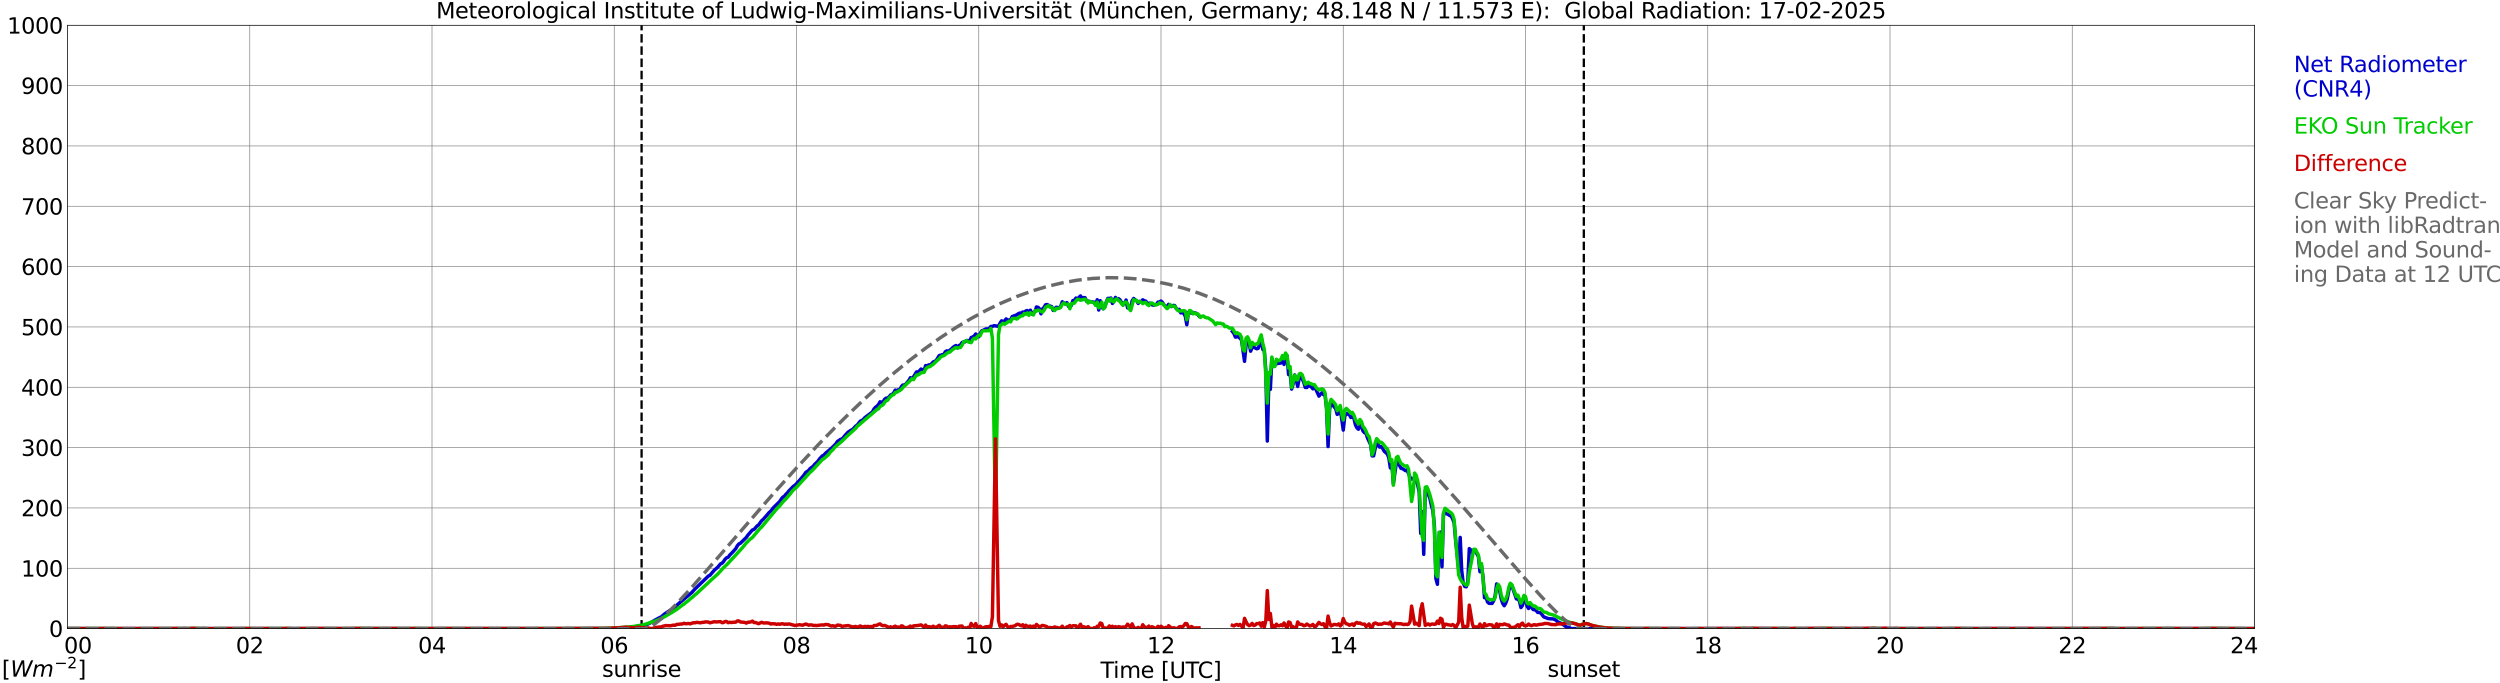 <?xml version="1.0" encoding="utf-8" standalone="no"?>
<!DOCTYPE svg PUBLIC "-//W3C//DTD SVG 1.1//EN"
  "http://www.w3.org/Graphics/SVG/1.1/DTD/svg11.dtd">
<svg xmlns:xlink="http://www.w3.org/1999/xlink" width="1085.4pt" height="296.64pt" viewBox="0 0 1085.4 296.64" xmlns="http://www.w3.org/2000/svg" version="1.1">
 <defs>
  <style type="text/css">*{stroke-linejoin: round; stroke-linecap: butt}</style>
 </defs>
 <g id="figure_1">
  <g id="patch_1">
   <path d="M 0 296.64 
L 1085.4 296.64 
L 1085.4 0 
L 0 0 
z
" style="fill: #ffffff"/>
  </g>
  <g id="axes_1">
   <g id="patch_2">
    <path d="M 29.306 272.909 
L 978.814 272.909 
L 978.814 10.976 
L 29.306 10.976 
z
" style="fill: #ffffff"/>
   </g>
   <g id="patch_3">
    <path d="M 978.814 272.909 
L 978.814 272.909 
L 978.814 10.976 
L 978.814 10.976 
z
" clip-path="url(#p291381fba5)" style="fill: #d3d3d3; opacity: 0.25; stroke: #d3d3d3; stroke-linejoin: miter"/>
   </g>
   <g id="matplotlib.axis_1">
    <g id="xtick_1">
     <g id="line2d_1">
      <path d="M 29.306 272.909 
L 29.306 10.976 
" clip-path="url(#p291381fba5)" style="fill: none; stroke: #808080; stroke-width: 0.3; stroke-linecap: square"/>
     </g>
     <g id="line2d_2"/>
     <g id="text_1">
      <!--    00 -->
      <g transform="translate(18.733 283.627) scale(0.095 -0.095)">
       <defs>
        <path id="DejaVuSans-20" transform="scale(0.016)"/>
        <path id="DejaVuSans-30" d="M 2034 4250 
Q 1547 4250 1301 3770 
Q 1056 3291 1056 2328 
Q 1056 1369 1301 889 
Q 1547 409 2034 409 
Q 2525 409 2770 889 
Q 3016 1369 3016 2328 
Q 3016 3291 2770 3770 
Q 2525 4250 2034 4250 
z
M 2034 4750 
Q 2819 4750 3233 4129 
Q 3647 3509 3647 2328 
Q 3647 1150 3233 529 
Q 2819 -91 2034 -91 
Q 1250 -91 836 529 
Q 422 1150 422 2328 
Q 422 3509 836 4129 
Q 1250 4750 2034 4750 
z
" transform="scale(0.016)"/>
       </defs>
       <use xlink:href="#DejaVuSans-20"/>
       <use xlink:href="#DejaVuSans-20" transform="translate(31.787 0)"/>
       <use xlink:href="#DejaVuSans-20" transform="translate(63.574 0)"/>
       <use xlink:href="#DejaVuSans-30" transform="translate(95.361 0)"/>
       <use xlink:href="#DejaVuSans-30" transform="translate(158.984 0)"/>
      </g>
     </g>
    </g>
    <g id="xtick_2">
     <g id="line2d_3">
      <path d="M 108.431 272.909 
L 108.431 10.976 
" clip-path="url(#p291381fba5)" style="fill: none; stroke: #808080; stroke-width: 0.3; stroke-linecap: square"/>
     </g>
     <g id="line2d_4"/>
     <g id="text_2">
      <!-- 02 -->
      <g transform="translate(102.387 283.627) scale(0.095 -0.095)">
       <defs>
        <path id="DejaVuSans-32" d="M 1228 531 
L 3431 531 
L 3431 0 
L 469 0 
L 469 531 
Q 828 903 1448 1529 
Q 2069 2156 2228 2338 
Q 2531 2678 2651 2914 
Q 2772 3150 2772 3378 
Q 2772 3750 2511 3984 
Q 2250 4219 1831 4219 
Q 1534 4219 1204 4116 
Q 875 4013 500 3803 
L 500 4441 
Q 881 4594 1212 4672 
Q 1544 4750 1819 4750 
Q 2544 4750 2975 4387 
Q 3406 4025 3406 3419 
Q 3406 3131 3298 2873 
Q 3191 2616 2906 2266 
Q 2828 2175 2409 1742 
Q 1991 1309 1228 531 
z
" transform="scale(0.016)"/>
       </defs>
       <use xlink:href="#DejaVuSans-30"/>
       <use xlink:href="#DejaVuSans-32" transform="translate(63.623 0)"/>
      </g>
     </g>
    </g>
    <g id="xtick_3">
     <g id="line2d_5">
      <path d="M 187.557 272.909 
L 187.557 10.976 
" clip-path="url(#p291381fba5)" style="fill: none; stroke: #808080; stroke-width: 0.3; stroke-linecap: square"/>
     </g>
     <g id="line2d_6"/>
     <g id="text_3">
      <!-- 04 -->
      <g transform="translate(181.513 283.627) scale(0.095 -0.095)">
       <defs>
        <path id="DejaVuSans-34" d="M 2419 4116 
L 825 1625 
L 2419 1625 
L 2419 4116 
z
M 2253 4666 
L 3047 4666 
L 3047 1625 
L 3713 1625 
L 3713 1100 
L 3047 1100 
L 3047 0 
L 2419 0 
L 2419 1100 
L 313 1100 
L 313 1709 
L 2253 4666 
z
" transform="scale(0.016)"/>
       </defs>
       <use xlink:href="#DejaVuSans-30"/>
       <use xlink:href="#DejaVuSans-34" transform="translate(63.623 0)"/>
      </g>
     </g>
    </g>
    <g id="xtick_4">
     <g id="line2d_7">
      <path d="M 266.683 272.909 
L 266.683 10.976 
" clip-path="url(#p291381fba5)" style="fill: none; stroke: #808080; stroke-width: 0.3; stroke-linecap: square"/>
     </g>
     <g id="line2d_8"/>
     <g id="text_4">
      <!-- 06 -->
      <g transform="translate(260.638 283.627) scale(0.095 -0.095)">
       <defs>
        <path id="DejaVuSans-36" d="M 2113 2584 
Q 1688 2584 1439 2293 
Q 1191 2003 1191 1497 
Q 1191 994 1439 701 
Q 1688 409 2113 409 
Q 2538 409 2786 701 
Q 3034 994 3034 1497 
Q 3034 2003 2786 2293 
Q 2538 2584 2113 2584 
z
M 3366 4563 
L 3366 3988 
Q 3128 4100 2886 4159 
Q 2644 4219 2406 4219 
Q 1781 4219 1451 3797 
Q 1122 3375 1075 2522 
Q 1259 2794 1537 2939 
Q 1816 3084 2150 3084 
Q 2853 3084 3261 2657 
Q 3669 2231 3669 1497 
Q 3669 778 3244 343 
Q 2819 -91 2113 -91 
Q 1303 -91 875 529 
Q 447 1150 447 2328 
Q 447 3434 972 4092 
Q 1497 4750 2381 4750 
Q 2619 4750 2861 4703 
Q 3103 4656 3366 4563 
z
" transform="scale(0.016)"/>
       </defs>
       <use xlink:href="#DejaVuSans-30"/>
       <use xlink:href="#DejaVuSans-36" transform="translate(63.623 0)"/>
      </g>
     </g>
    </g>
    <g id="xtick_5">
     <g id="line2d_9">
      <path d="M 345.808 272.909 
L 345.808 10.976 
" clip-path="url(#p291381fba5)" style="fill: none; stroke: #808080; stroke-width: 0.3; stroke-linecap: square"/>
     </g>
     <g id="line2d_10"/>
     <g id="text_5">
      <!-- 08 -->
      <g transform="translate(339.764 283.627) scale(0.095 -0.095)">
       <defs>
        <path id="DejaVuSans-38" d="M 2034 2216 
Q 1584 2216 1326 1975 
Q 1069 1734 1069 1313 
Q 1069 891 1326 650 
Q 1584 409 2034 409 
Q 2484 409 2743 651 
Q 3003 894 3003 1313 
Q 3003 1734 2745 1975 
Q 2488 2216 2034 2216 
z
M 1403 2484 
Q 997 2584 770 2862 
Q 544 3141 544 3541 
Q 544 4100 942 4425 
Q 1341 4750 2034 4750 
Q 2731 4750 3128 4425 
Q 3525 4100 3525 3541 
Q 3525 3141 3298 2862 
Q 3072 2584 2669 2484 
Q 3125 2378 3379 2068 
Q 3634 1759 3634 1313 
Q 3634 634 3220 271 
Q 2806 -91 2034 -91 
Q 1263 -91 848 271 
Q 434 634 434 1313 
Q 434 1759 690 2068 
Q 947 2378 1403 2484 
z
M 1172 3481 
Q 1172 3119 1398 2916 
Q 1625 2713 2034 2713 
Q 2441 2713 2670 2916 
Q 2900 3119 2900 3481 
Q 2900 3844 2670 4047 
Q 2441 4250 2034 4250 
Q 1625 4250 1398 4047 
Q 1172 3844 1172 3481 
z
" transform="scale(0.016)"/>
       </defs>
       <use xlink:href="#DejaVuSans-30"/>
       <use xlink:href="#DejaVuSans-38" transform="translate(63.623 0)"/>
      </g>
     </g>
    </g>
    <g id="xtick_6">
     <g id="line2d_11">
      <path d="M 424.934 272.909 
L 424.934 10.976 
" clip-path="url(#p291381fba5)" style="fill: none; stroke: #808080; stroke-width: 0.3; stroke-linecap: square"/>
     </g>
     <g id="line2d_12"/>
     <g id="text_6">
      <!-- 10 -->
      <g transform="translate(418.89 283.627) scale(0.095 -0.095)">
       <defs>
        <path id="DejaVuSans-31" d="M 794 531 
L 1825 531 
L 1825 4091 
L 703 3866 
L 703 4441 
L 1819 4666 
L 2450 4666 
L 2450 531 
L 3481 531 
L 3481 0 
L 794 0 
L 794 531 
z
" transform="scale(0.016)"/>
       </defs>
       <use xlink:href="#DejaVuSans-31"/>
       <use xlink:href="#DejaVuSans-30" transform="translate(63.623 0)"/>
      </g>
     </g>
    </g>
    <g id="xtick_7">
     <g id="line2d_13">
      <path d="M 504.06 272.909 
L 504.06 10.976 
" clip-path="url(#p291381fba5)" style="fill: none; stroke: #808080; stroke-width: 0.3; stroke-linecap: square"/>
     </g>
     <g id="line2d_14"/>
     <g id="text_7">
      <!-- 12 -->
      <g transform="translate(498.015 283.627) scale(0.095 -0.095)">
       <use xlink:href="#DejaVuSans-31"/>
       <use xlink:href="#DejaVuSans-32" transform="translate(63.623 0)"/>
      </g>
     </g>
    </g>
    <g id="xtick_8">
     <g id="line2d_15">
      <path d="M 583.185 272.909 
L 583.185 10.976 
" clip-path="url(#p291381fba5)" style="fill: none; stroke: #808080; stroke-width: 0.3; stroke-linecap: square"/>
     </g>
     <g id="line2d_16"/>
     <g id="text_8">
      <!-- 14 -->
      <g transform="translate(577.141 283.627) scale(0.095 -0.095)">
       <use xlink:href="#DejaVuSans-31"/>
       <use xlink:href="#DejaVuSans-34" transform="translate(63.623 0)"/>
      </g>
     </g>
    </g>
    <g id="xtick_9">
     <g id="line2d_17">
      <path d="M 662.311 272.909 
L 662.311 10.976 
" clip-path="url(#p291381fba5)" style="fill: none; stroke: #808080; stroke-width: 0.3; stroke-linecap: square"/>
     </g>
     <g id="line2d_18"/>
     <g id="text_9">
      <!-- 16 -->
      <g transform="translate(656.267 283.627) scale(0.095 -0.095)">
       <use xlink:href="#DejaVuSans-31"/>
       <use xlink:href="#DejaVuSans-36" transform="translate(63.623 0)"/>
      </g>
     </g>
    </g>
    <g id="xtick_10">
     <g id="line2d_19">
      <path d="M 741.437 272.909 
L 741.437 10.976 
" clip-path="url(#p291381fba5)" style="fill: none; stroke: #808080; stroke-width: 0.3; stroke-linecap: square"/>
     </g>
     <g id="line2d_20"/>
     <g id="text_10">
      <!-- 18 -->
      <g transform="translate(735.392 283.627) scale(0.095 -0.095)">
       <use xlink:href="#DejaVuSans-31"/>
       <use xlink:href="#DejaVuSans-38" transform="translate(63.623 0)"/>
      </g>
     </g>
    </g>
    <g id="xtick_11">
     <g id="line2d_21">
      <path d="M 820.562 272.909 
L 820.562 10.976 
" clip-path="url(#p291381fba5)" style="fill: none; stroke: #808080; stroke-width: 0.3; stroke-linecap: square"/>
     </g>
     <g id="line2d_22"/>
     <g id="text_11">
      <!-- 20 -->
      <g transform="translate(814.518 283.627) scale(0.095 -0.095)">
       <use xlink:href="#DejaVuSans-32"/>
       <use xlink:href="#DejaVuSans-30" transform="translate(63.623 0)"/>
      </g>
     </g>
    </g>
    <g id="xtick_12">
     <g id="line2d_23">
      <path d="M 899.688 272.909 
L 899.688 10.976 
" clip-path="url(#p291381fba5)" style="fill: none; stroke: #808080; stroke-width: 0.3; stroke-linecap: square"/>
     </g>
     <g id="line2d_24"/>
     <g id="text_12">
      <!-- 22 -->
      <g transform="translate(893.644 283.627) scale(0.095 -0.095)">
       <use xlink:href="#DejaVuSans-32"/>
       <use xlink:href="#DejaVuSans-32" transform="translate(63.623 0)"/>
      </g>
     </g>
    </g>
    <g id="xtick_13">
     <g id="line2d_25">
      <path d="M 978.814 272.909 
L 978.814 10.976 
" clip-path="url(#p291381fba5)" style="fill: none; stroke: #808080; stroke-width: 0.3; stroke-linecap: square"/>
     </g>
     <g id="line2d_26"/>
     <g id="text_13">
      <!-- 24    -->
      <g transform="translate(968.241 283.627) scale(0.095 -0.095)">
       <use xlink:href="#DejaVuSans-32"/>
       <use xlink:href="#DejaVuSans-34" transform="translate(63.623 0)"/>
       <use xlink:href="#DejaVuSans-20" transform="translate(127.246 0)"/>
       <use xlink:href="#DejaVuSans-20" transform="translate(159.033 0)"/>
       <use xlink:href="#DejaVuSans-20" transform="translate(190.82 0)"/>
      </g>
     </g>
    </g>
    <g id="text_14">
     <!-- Time [UTC] -->
     <g transform="translate(477.806 294.322) scale(0.095 -0.095)">
      <defs>
       <path id="DejaVuSans-54" d="M -19 4666 
L 3928 4666 
L 3928 4134 
L 2272 4134 
L 2272 0 
L 1638 0 
L 1638 4134 
L -19 4134 
L -19 4666 
z
" transform="scale(0.016)"/>
       <path id="DejaVuSans-69" d="M 603 3500 
L 1178 3500 
L 1178 0 
L 603 0 
L 603 3500 
z
M 603 4863 
L 1178 4863 
L 1178 4134 
L 603 4134 
L 603 4863 
z
" transform="scale(0.016)"/>
       <path id="DejaVuSans-6d" d="M 3328 2828 
Q 3544 3216 3844 3400 
Q 4144 3584 4550 3584 
Q 5097 3584 5394 3201 
Q 5691 2819 5691 2113 
L 5691 0 
L 5113 0 
L 5113 2094 
Q 5113 2597 4934 2840 
Q 4756 3084 4391 3084 
Q 3944 3084 3684 2787 
Q 3425 2491 3425 1978 
L 3425 0 
L 2847 0 
L 2847 2094 
Q 2847 2600 2669 2842 
Q 2491 3084 2119 3084 
Q 1678 3084 1418 2786 
Q 1159 2488 1159 1978 
L 1159 0 
L 581 0 
L 581 3500 
L 1159 3500 
L 1159 2956 
Q 1356 3278 1631 3431 
Q 1906 3584 2284 3584 
Q 2666 3584 2933 3390 
Q 3200 3197 3328 2828 
z
" transform="scale(0.016)"/>
       <path id="DejaVuSans-65" d="M 3597 1894 
L 3597 1613 
L 953 1613 
Q 991 1019 1311 708 
Q 1631 397 2203 397 
Q 2534 397 2845 478 
Q 3156 559 3463 722 
L 3463 178 
Q 3153 47 2828 -22 
Q 2503 -91 2169 -91 
Q 1331 -91 842 396 
Q 353 884 353 1716 
Q 353 2575 817 3079 
Q 1281 3584 2069 3584 
Q 2775 3584 3186 3129 
Q 3597 2675 3597 1894 
z
M 3022 2063 
Q 3016 2534 2758 2815 
Q 2500 3097 2075 3097 
Q 1594 3097 1305 2825 
Q 1016 2553 972 2059 
L 3022 2063 
z
" transform="scale(0.016)"/>
       <path id="DejaVuSans-5b" d="M 550 4863 
L 1875 4863 
L 1875 4416 
L 1125 4416 
L 1125 -397 
L 1875 -397 
L 1875 -844 
L 550 -844 
L 550 4863 
z
" transform="scale(0.016)"/>
       <path id="DejaVuSans-55" d="M 556 4666 
L 1191 4666 
L 1191 1831 
Q 1191 1081 1462 751 
Q 1734 422 2344 422 
Q 2950 422 3222 751 
Q 3494 1081 3494 1831 
L 3494 4666 
L 4128 4666 
L 4128 1753 
Q 4128 841 3676 375 
Q 3225 -91 2344 -91 
Q 1459 -91 1007 375 
Q 556 841 556 1753 
L 556 4666 
z
" transform="scale(0.016)"/>
       <path id="DejaVuSans-43" d="M 4122 4306 
L 4122 3641 
Q 3803 3938 3442 4084 
Q 3081 4231 2675 4231 
Q 1875 4231 1450 3742 
Q 1025 3253 1025 2328 
Q 1025 1406 1450 917 
Q 1875 428 2675 428 
Q 3081 428 3442 575 
Q 3803 722 4122 1019 
L 4122 359 
Q 3791 134 3420 21 
Q 3050 -91 2638 -91 
Q 1578 -91 968 557 
Q 359 1206 359 2328 
Q 359 3453 968 4101 
Q 1578 4750 2638 4750 
Q 3056 4750 3426 4639 
Q 3797 4528 4122 4306 
z
" transform="scale(0.016)"/>
       <path id="DejaVuSans-5d" d="M 1947 4863 
L 1947 -844 
L 622 -844 
L 622 -397 
L 1369 -397 
L 1369 4416 
L 622 4416 
L 622 4863 
L 1947 4863 
z
" transform="scale(0.016)"/>
      </defs>
      <use xlink:href="#DejaVuSans-54"/>
      <use xlink:href="#DejaVuSans-69" transform="translate(57.959 0)"/>
      <use xlink:href="#DejaVuSans-6d" transform="translate(85.742 0)"/>
      <use xlink:href="#DejaVuSans-65" transform="translate(183.154 0)"/>
      <use xlink:href="#DejaVuSans-20" transform="translate(244.678 0)"/>
      <use xlink:href="#DejaVuSans-5b" transform="translate(276.465 0)"/>
      <use xlink:href="#DejaVuSans-55" transform="translate(315.479 0)"/>
      <use xlink:href="#DejaVuSans-54" transform="translate(388.672 0)"/>
      <use xlink:href="#DejaVuSans-43" transform="translate(443.881 0)"/>
      <use xlink:href="#DejaVuSans-5d" transform="translate(513.705 0)"/>
     </g>
    </g>
   </g>
   <g id="matplotlib.axis_2">
    <g id="ytick_1">
     <g id="line2d_27">
      <path d="M 29.306 272.909 
L 978.814 272.909 
" clip-path="url(#p291381fba5)" style="fill: none; stroke: #808080; stroke-width: 0.3; stroke-linecap: square"/>
     </g>
     <g id="line2d_28"/>
     <g id="text_15">
      <!-- 0 -->
      <g transform="translate(21.261 276.518) scale(0.095 -0.095)">
       <use xlink:href="#DejaVuSans-30"/>
      </g>
     </g>
    </g>
    <g id="ytick_2">
     <g id="line2d_29">
      <path d="M 29.306 246.715 
L 978.814 246.715 
" clip-path="url(#p291381fba5)" style="fill: none; stroke: #808080; stroke-width: 0.3; stroke-linecap: square"/>
     </g>
     <g id="line2d_30"/>
     <g id="text_16">
      <!-- 100 -->
      <g transform="translate(9.173 250.325) scale(0.095 -0.095)">
       <use xlink:href="#DejaVuSans-31"/>
       <use xlink:href="#DejaVuSans-30" transform="translate(63.623 0)"/>
       <use xlink:href="#DejaVuSans-30" transform="translate(127.246 0)"/>
      </g>
     </g>
    </g>
    <g id="ytick_3">
     <g id="line2d_31">
      <path d="M 29.306 220.522 
L 978.814 220.522 
" clip-path="url(#p291381fba5)" style="fill: none; stroke: #808080; stroke-width: 0.3; stroke-linecap: square"/>
     </g>
     <g id="line2d_32"/>
     <g id="text_17">
      <!-- 200 -->
      <g transform="translate(9.173 224.131) scale(0.095 -0.095)">
       <use xlink:href="#DejaVuSans-32"/>
       <use xlink:href="#DejaVuSans-30" transform="translate(63.623 0)"/>
       <use xlink:href="#DejaVuSans-30" transform="translate(127.246 0)"/>
      </g>
     </g>
    </g>
    <g id="ytick_4">
     <g id="line2d_33">
      <path d="M 29.306 194.329 
L 978.814 194.329 
" clip-path="url(#p291381fba5)" style="fill: none; stroke: #808080; stroke-width: 0.3; stroke-linecap: square"/>
     </g>
     <g id="line2d_34"/>
     <g id="text_18">
      <!-- 300 -->
      <g transform="translate(9.173 197.938) scale(0.095 -0.095)">
       <defs>
        <path id="DejaVuSans-33" d="M 2597 2516 
Q 3050 2419 3304 2112 
Q 3559 1806 3559 1356 
Q 3559 666 3084 287 
Q 2609 -91 1734 -91 
Q 1441 -91 1130 -33 
Q 819 25 488 141 
L 488 750 
Q 750 597 1062 519 
Q 1375 441 1716 441 
Q 2309 441 2620 675 
Q 2931 909 2931 1356 
Q 2931 1769 2642 2001 
Q 2353 2234 1838 2234 
L 1294 2234 
L 1294 2753 
L 1863 2753 
Q 2328 2753 2575 2939 
Q 2822 3125 2822 3475 
Q 2822 3834 2567 4026 
Q 2313 4219 1838 4219 
Q 1578 4219 1281 4162 
Q 984 4106 628 3988 
L 628 4550 
Q 988 4650 1302 4700 
Q 1616 4750 1894 4750 
Q 2613 4750 3031 4423 
Q 3450 4097 3450 3541 
Q 3450 3153 3228 2886 
Q 3006 2619 2597 2516 
z
" transform="scale(0.016)"/>
       </defs>
       <use xlink:href="#DejaVuSans-33"/>
       <use xlink:href="#DejaVuSans-30" transform="translate(63.623 0)"/>
       <use xlink:href="#DejaVuSans-30" transform="translate(127.246 0)"/>
      </g>
     </g>
    </g>
    <g id="ytick_5">
     <g id="line2d_35">
      <path d="M 29.306 168.136 
L 978.814 168.136 
" clip-path="url(#p291381fba5)" style="fill: none; stroke: #808080; stroke-width: 0.3; stroke-linecap: square"/>
     </g>
     <g id="line2d_36"/>
     <g id="text_19">
      <!-- 400 -->
      <g transform="translate(9.173 171.745) scale(0.095 -0.095)">
       <use xlink:href="#DejaVuSans-34"/>
       <use xlink:href="#DejaVuSans-30" transform="translate(63.623 0)"/>
       <use xlink:href="#DejaVuSans-30" transform="translate(127.246 0)"/>
      </g>
     </g>
    </g>
    <g id="ytick_6">
     <g id="line2d_37">
      <path d="M 29.306 141.942 
L 978.814 141.942 
" clip-path="url(#p291381fba5)" style="fill: none; stroke: #808080; stroke-width: 0.3; stroke-linecap: square"/>
     </g>
     <g id="line2d_38"/>
     <g id="text_20">
      <!-- 500 -->
      <g transform="translate(9.173 145.551) scale(0.095 -0.095)">
       <defs>
        <path id="DejaVuSans-35" d="M 691 4666 
L 3169 4666 
L 3169 4134 
L 1269 4134 
L 1269 2991 
Q 1406 3038 1543 3061 
Q 1681 3084 1819 3084 
Q 2600 3084 3056 2656 
Q 3513 2228 3513 1497 
Q 3513 744 3044 326 
Q 2575 -91 1722 -91 
Q 1428 -91 1123 -41 
Q 819 9 494 109 
L 494 744 
Q 775 591 1075 516 
Q 1375 441 1709 441 
Q 2250 441 2565 725 
Q 2881 1009 2881 1497 
Q 2881 1984 2565 2268 
Q 2250 2553 1709 2553 
Q 1456 2553 1204 2497 
Q 953 2441 691 2322 
L 691 4666 
z
" transform="scale(0.016)"/>
       </defs>
       <use xlink:href="#DejaVuSans-35"/>
       <use xlink:href="#DejaVuSans-30" transform="translate(63.623 0)"/>
       <use xlink:href="#DejaVuSans-30" transform="translate(127.246 0)"/>
      </g>
     </g>
    </g>
    <g id="ytick_7">
     <g id="line2d_39">
      <path d="M 29.306 115.749 
L 978.814 115.749 
" clip-path="url(#p291381fba5)" style="fill: none; stroke: #808080; stroke-width: 0.3; stroke-linecap: square"/>
     </g>
     <g id="line2d_40"/>
     <g id="text_21">
      <!-- 600 -->
      <g transform="translate(9.173 119.358) scale(0.095 -0.095)">
       <use xlink:href="#DejaVuSans-36"/>
       <use xlink:href="#DejaVuSans-30" transform="translate(63.623 0)"/>
       <use xlink:href="#DejaVuSans-30" transform="translate(127.246 0)"/>
      </g>
     </g>
    </g>
    <g id="ytick_8">
     <g id="line2d_41">
      <path d="M 29.306 89.556 
L 978.814 89.556 
" clip-path="url(#p291381fba5)" style="fill: none; stroke: #808080; stroke-width: 0.3; stroke-linecap: square"/>
     </g>
     <g id="line2d_42"/>
     <g id="text_22">
      <!-- 700 -->
      <g transform="translate(9.173 93.165) scale(0.095 -0.095)">
       <defs>
        <path id="DejaVuSans-37" d="M 525 4666 
L 3525 4666 
L 3525 4397 
L 1831 0 
L 1172 0 
L 2766 4134 
L 525 4134 
L 525 4666 
z
" transform="scale(0.016)"/>
       </defs>
       <use xlink:href="#DejaVuSans-37"/>
       <use xlink:href="#DejaVuSans-30" transform="translate(63.623 0)"/>
       <use xlink:href="#DejaVuSans-30" transform="translate(127.246 0)"/>
      </g>
     </g>
    </g>
    <g id="ytick_9">
     <g id="line2d_43">
      <path d="M 29.306 63.362 
L 978.814 63.362 
" clip-path="url(#p291381fba5)" style="fill: none; stroke: #808080; stroke-width: 0.3; stroke-linecap: square"/>
     </g>
     <g id="line2d_44"/>
     <g id="text_23">
      <!-- 800 -->
      <g transform="translate(9.173 66.972) scale(0.095 -0.095)">
       <use xlink:href="#DejaVuSans-38"/>
       <use xlink:href="#DejaVuSans-30" transform="translate(63.623 0)"/>
       <use xlink:href="#DejaVuSans-30" transform="translate(127.246 0)"/>
      </g>
     </g>
    </g>
    <g id="ytick_10">
     <g id="line2d_45">
      <path d="M 29.306 37.169 
L 978.814 37.169 
" clip-path="url(#p291381fba5)" style="fill: none; stroke: #808080; stroke-width: 0.3; stroke-linecap: square"/>
     </g>
     <g id="line2d_46"/>
     <g id="text_24">
      <!-- 900 -->
      <g transform="translate(9.173 40.778) scale(0.095 -0.095)">
       <defs>
        <path id="DejaVuSans-39" d="M 703 97 
L 703 672 
Q 941 559 1184 500 
Q 1428 441 1663 441 
Q 2288 441 2617 861 
Q 2947 1281 2994 2138 
Q 2813 1869 2534 1725 
Q 2256 1581 1919 1581 
Q 1219 1581 811 2004 
Q 403 2428 403 3163 
Q 403 3881 828 4315 
Q 1253 4750 1959 4750 
Q 2769 4750 3195 4129 
Q 3622 3509 3622 2328 
Q 3622 1225 3098 567 
Q 2575 -91 1691 -91 
Q 1453 -91 1209 -44 
Q 966 3 703 97 
z
M 1959 2075 
Q 2384 2075 2632 2365 
Q 2881 2656 2881 3163 
Q 2881 3666 2632 3958 
Q 2384 4250 1959 4250 
Q 1534 4250 1286 3958 
Q 1038 3666 1038 3163 
Q 1038 2656 1286 2365 
Q 1534 2075 1959 2075 
z
" transform="scale(0.016)"/>
       </defs>
       <use xlink:href="#DejaVuSans-39"/>
       <use xlink:href="#DejaVuSans-30" transform="translate(63.623 0)"/>
       <use xlink:href="#DejaVuSans-30" transform="translate(127.246 0)"/>
      </g>
     </g>
    </g>
    <g id="ytick_11">
     <g id="line2d_47">
      <path d="M 29.306 10.976 
L 978.814 10.976 
" clip-path="url(#p291381fba5)" style="fill: none; stroke: #808080; stroke-width: 0.3; stroke-linecap: square"/>
     </g>
     <g id="line2d_48"/>
     <g id="text_25">
      <!-- 1000 -->
      <g transform="translate(3.128 14.585) scale(0.095 -0.095)">
       <use xlink:href="#DejaVuSans-31"/>
       <use xlink:href="#DejaVuSans-30" transform="translate(63.623 0)"/>
       <use xlink:href="#DejaVuSans-30" transform="translate(127.246 0)"/>
       <use xlink:href="#DejaVuSans-30" transform="translate(190.869 0)"/>
      </g>
     </g>
    </g>
   </g>
   <g id="line2d_49">
    <path d="M 278.552 272.909 
L 278.552 10.976 
" clip-path="url(#p291381fba5)" style="fill: none; stroke-dasharray: 3.7,1.6; stroke-dashoffset: 0; stroke: #000000"/>
   </g>
   <g id="line2d_50">
    <path d="M 687.631 272.909 
L 687.631 10.976 
" clip-path="url(#p291381fba5)" style="fill: none; stroke-dasharray: 3.7,1.6; stroke-dashoffset: 0; stroke: #000000"/>
   </g>
   <g id="line2d_51">
    <path d="M 29.306 272.909 
L 271.958 272.909 
L 272.617 272.712 
L 273.936 272.592 
L 275.914 272.207 
L 276.573 272.267 
L 277.892 272.044 
L 278.552 271.782 
L 279.211 271.762 
L 279.87 271.539 
L 280.53 271.133 
L 281.189 271.012 
L 282.508 270.324 
L 284.486 269.168 
L 285.805 268.438 
L 287.124 267.791 
L 288.442 266.636 
L 289.761 265.724 
L 291.739 264.488 
L 293.058 263.597 
L 294.377 262.28 
L 300.311 257.277 
L 301.63 255.818 
L 307.564 250.087 
L 308.224 249.762 
L 310.202 247.472 
L 311.521 246.357 
L 312.839 244.798 
L 313.499 244.515 
L 314.158 243.784 
L 314.818 242.773 
L 315.477 242.166 
L 316.136 241.94 
L 316.796 241.029 
L 318.114 239.693 
L 319.433 238.213 
L 320.093 236.998 
L 320.752 236.188 
L 321.411 235.885 
L 324.049 233.291 
L 324.708 232.32 
L 326.686 230.07 
L 327.346 229.889 
L 328.665 228.388 
L 329.324 227.924 
L 330.643 226.101 
L 331.302 225.554 
L 333.28 223.304 
L 333.94 222.495 
L 334.599 221.968 
L 335.918 220.286 
L 338.555 217.714 
L 339.215 216.64 
L 339.874 215.849 
L 340.533 215.464 
L 341.193 214.613 
L 341.852 213.987 
L 342.512 213.136 
L 344.49 211.108 
L 345.149 210.723 
L 347.127 208.557 
L 349.105 206.208 
L 349.765 205.173 
L 351.083 204.243 
L 351.743 203.413 
L 353.062 202.438 
L 353.721 201.587 
L 355.04 200.353 
L 355.699 199.379 
L 357.018 197.923 
L 357.677 197.637 
L 358.337 196.828 
L 359.655 195.754 
L 361.634 193.991 
L 362.952 192.613 
L 363.612 191.62 
L 364.271 191.235 
L 364.93 190.709 
L 365.59 190.649 
L 366.909 189.027 
L 368.227 187.61 
L 369.546 186.738 
L 370.206 186.416 
L 371.524 184.996 
L 372.184 184.53 
L 373.502 182.851 
L 374.162 182.547 
L 374.821 182.099 
L 375.481 181.332 
L 378.777 178.838 
L 379.437 177.583 
L 380.096 176.813 
L 380.756 176.326 
L 381.415 175.637 
L 382.074 174.443 
L 382.734 174.605 
L 383.393 174.482 
L 384.053 173.369 
L 384.712 172.863 
L 385.371 172.842 
L 386.031 172.274 
L 386.69 171.444 
L 387.349 171.221 
L 388.009 170.595 
L 388.668 169.359 
L 389.328 169.642 
L 389.987 169.217 
L 390.646 169.398 
L 391.306 167.9 
L 391.965 167.169 
L 392.624 167.169 
L 393.284 166.724 
L 394.603 165.144 
L 395.262 163.971 
L 395.921 164.374 
L 396.581 163.664 
L 397.899 161.498 
L 398.559 161.459 
L 399.218 160.993 
L 399.878 160.223 
L 400.537 160.545 
L 401.196 161.011 
L 401.856 158.722 
L 402.515 158.866 
L 403.175 158.418 
L 403.834 158.399 
L 404.493 157.891 
L 405.153 157.142 
L 405.812 156.88 
L 406.471 156.495 
L 407.79 154.347 
L 408.45 154.224 
L 409.109 153.983 
L 409.768 153.941 
L 410.428 152.687 
L 411.087 152.32 
L 411.746 152.524 
L 413.065 151.511 
L 413.725 150.843 
L 414.384 150.356 
L 415.043 150.012 
L 415.703 151.065 
L 416.362 149.991 
L 417.022 149.748 
L 417.681 148.716 
L 418.34 148.493 
L 419 148.451 
L 419.659 147.844 
L 420.318 147.844 
L 420.978 148.412 
L 421.637 146.547 
L 422.297 146.306 
L 422.956 145.879 
L 423.615 144.989 
L 424.934 146.204 
L 425.593 144.664 
L 426.253 143.632 
L 426.912 143.388 
L 427.572 143.003 
L 428.231 142.78 
L 428.89 142.841 
L 429.55 142.537 
L 430.209 141.727 
L 430.869 141.707 
L 431.528 141.403 
L 432.847 141.565 
L 433.506 141.665 
L 434.165 140.35 
L 434.825 139.297 
L 435.484 139.559 
L 436.144 139.357 
L 436.803 138.464 
L 437.462 138.891 
L 438.122 138.993 
L 438.781 138.81 
L 439.44 137.453 
L 441.419 136.704 
L 442.078 136.216 
L 442.737 135.913 
L 443.397 135.952 
L 444.056 135.446 
L 444.716 135.669 
L 445.375 134.98 
L 446.034 134.839 
L 446.694 136.015 
L 447.353 134.655 
L 448.012 136.4 
L 448.672 135.669 
L 449.331 135.407 
L 449.991 133.28 
L 450.65 133.401 
L 451.309 134.069 
L 451.969 136.237 
L 452.628 134.129 
L 453.287 133.44 
L 453.947 132.327 
L 454.606 132.206 
L 455.925 132.913 
L 456.584 133.118 
L 457.244 134.757 
L 458.563 133.401 
L 459.881 133.665 
L 460.541 132.976 
L 461.2 131.03 
L 461.859 131.436 
L 462.519 132.044 
L 463.178 131.376 
L 463.838 132.934 
L 465.156 132.591 
L 465.816 130.483 
L 466.475 130.443 
L 467.134 129.409 
L 467.794 129.956 
L 468.453 129.087 
L 469.113 128.479 
L 469.772 129.571 
L 470.431 129.186 
L 471.091 129.249 
L 471.75 130.787 
L 472.409 130.705 
L 473.069 130.949 
L 475.047 131.193 
L 475.706 132.447 
L 476.366 130.14 
L 477.025 134.595 
L 477.685 130.543 
L 478.344 133.34 
L 479.003 134.048 
L 479.663 133.217 
L 480.322 131.09 
L 480.981 129.532 
L 481.641 129.592 
L 482.3 129.369 
L 482.96 131.74 
L 483.619 130.768 
L 484.278 129.126 
L 484.938 129.896 
L 485.597 129.652 
L 486.256 130.179 
L 486.916 131.355 
L 487.575 131.881 
L 488.235 131.86 
L 488.894 130.26 
L 489.553 133.683 
L 490.213 132.874 
L 490.872 134.171 
L 491.532 130.606 
L 492.191 129.592 
L 492.85 130.26 
L 493.51 130.585 
L 494.169 131.74 
L 494.828 130.828 
L 495.488 130.991 
L 496.147 130.16 
L 496.807 130.606 
L 497.466 130.747 
L 498.125 131.881 
L 498.785 131.599 
L 499.444 131.698 
L 500.103 132.327 
L 500.763 132.51 
L 501.422 132.266 
L 502.082 132.185 
L 502.741 131.172 
L 503.4 131.09 
L 504.06 130.705 
L 504.719 131.334 
L 505.379 132.447 
L 506.038 132.814 
L 506.697 133.825 
L 507.357 132.125 
L 508.016 132.874 
L 508.675 133.118 
L 509.335 132.61 
L 509.994 132.651 
L 510.654 133.906 
L 511.313 134.514 
L 511.972 134.312 
L 512.632 135.852 
L 513.291 135.669 
L 513.95 136.096 
L 514.61 137.29 
L 515.269 140.997 
L 515.929 135.729 
L 516.588 135.001 
L 517.247 135.994 
L 517.907 135.69 
L 518.566 135.892 
L 519.226 135.933 
L 519.885 136.439 
L 520.544 137.167 
M 535.051 143.928 
L 535.71 144.779 
L 536.369 146.358 
L 537.688 146.175 
L 539.007 147.553 
L 540.326 156.872 
L 540.985 149.803 
L 541.644 148.019 
L 542.304 148.891 
L 542.963 152.477 
L 543.623 150.895 
L 544.282 150.693 
L 545.601 151.424 
L 546.26 151.22 
L 546.919 149.52 
L 547.579 146.44 
L 548.238 151.665 
L 548.898 152.234 
L 549.557 160.519 
L 550.216 191.492 
L 550.876 165.684 
L 551.535 169.026 
L 552.195 155.717 
L 552.854 157.823 
L 553.513 158.593 
L 554.173 157.904 
L 556.151 157.601 
L 556.81 155.576 
L 557.47 158.229 
L 558.129 154.442 
L 558.788 154.463 
L 559.448 162.624 
L 560.107 161.755 
L 560.766 168.927 
L 561.426 166.698 
L 562.085 162.787 
L 562.745 164.814 
L 563.404 167.792 
L 564.063 164.306 
L 564.723 163.903 
L 565.382 164.468 
L 566.042 165.988 
L 566.701 168.217 
L 567.36 168.238 
L 568.02 167.549 
L 568.679 167.648 
L 569.338 167.994 
L 569.998 168.824 
L 570.657 167.892 
L 571.317 169.089 
L 572.635 171.983 
L 573.295 171.153 
L 573.954 170.545 
L 574.613 171.336 
L 575.273 171.357 
L 575.932 177.232 
L 576.592 193.884 
L 577.251 177.819 
L 577.91 174.558 
L 579.229 176.643 
L 579.889 177.353 
L 580.548 179.904 
L 581.207 179.561 
L 581.867 177.212 
L 583.185 186.733 
L 583.845 180.776 
L 584.504 179.42 
L 585.164 179.823 
L 585.823 180.006 
L 586.482 181.243 
L 587.142 181.059 
L 587.801 181.547 
L 588.46 184.423 
L 589.12 185.761 
L 589.779 186.369 
L 590.439 184.585 
L 591.098 185.051 
L 591.757 187.136 
L 592.417 187.867 
L 593.076 188.111 
L 593.736 190.237 
L 595.054 193.011 
L 595.714 197.936 
L 596.373 197.915 
L 597.032 194.753 
L 597.692 192.668 
L 598.351 192.93 
L 599.011 194.146 
L 599.67 193.863 
L 600.329 194.753 
L 600.989 195.929 
L 602.307 197.084 
L 602.967 198.724 
L 603.626 203.14 
L 604.286 201.155 
L 604.945 210.008 
L 606.264 200.77 
L 606.923 200.264 
L 607.582 202.006 
L 608.242 203.303 
L 608.901 203.465 
L 610.22 204.337 
L 610.879 203.992 
L 612.198 207.234 
L 612.858 207.962 
L 613.517 207.842 
L 614.176 207.313 
L 614.836 208.672 
L 615.495 210.595 
L 616.154 213.513 
L 616.814 231.584 
L 617.473 222.123 
L 618.133 240.678 
L 618.792 212.947 
L 619.451 213.107 
L 620.77 216.289 
L 621.429 219.346 
L 622.089 221.717 
L 622.748 228.058 
L 623.408 251.192 
L 624.067 253.683 
L 624.726 233.284 
L 625.386 231.015 
L 626.045 246.069 
L 626.705 223.155 
L 627.364 222.589 
L 628.023 223.073 
L 628.683 223.299 
L 629.342 223.804 
L 630.001 223.988 
L 630.661 225.242 
L 631.32 226.963 
L 631.98 234.703 
L 633.298 246.878 
L 633.958 233.325 
L 634.617 247.729 
L 635.276 253.198 
L 635.936 254.615 
L 636.595 254.757 
L 637.255 252.591 
L 637.914 238.187 
L 638.573 238.795 
L 639.233 240.031 
L 639.892 238.632 
L 640.552 239.282 
L 641.87 241.652 
L 642.53 248.214 
L 643.189 245.56 
L 643.848 250.362 
L 644.508 259.519 
L 645.167 259.317 
L 645.827 261.381 
L 646.486 261.95 
L 647.805 261.97 
L 648.464 260.855 
L 649.123 258.709 
L 649.783 253.523 
L 650.442 254.353 
L 651.102 256.562 
L 651.761 260.003 
L 652.42 261.989 
L 653.08 262.982 
L 653.739 261.868 
L 654.399 259.985 
L 655.058 256.48 
L 655.717 253.887 
L 656.377 254.251 
L 658.355 260.024 
L 659.014 260.066 
L 659.674 260.957 
L 660.333 263.794 
L 660.992 262.84 
L 661.652 259.862 
L 662.311 260.147 
L 662.97 263.144 
L 663.63 264.197 
L 664.289 263.084 
L 664.949 263.712 
L 665.608 264.624 
L 666.267 264.744 
L 666.927 265.027 
L 667.586 265.879 
L 668.246 265.92 
L 668.905 266.101 
L 670.224 267.825 
L 672.202 268.574 
L 673.521 268.676 
L 674.18 268.694 
L 674.839 268.878 
L 675.499 269.242 
L 676.158 269.87 
L 677.477 270.517 
L 678.136 270.803 
L 680.114 272.262 
L 680.774 272.301 
L 681.433 272.524 
L 682.092 272.909 
L 978.154 272.909 
L 978.154 272.909 
" clip-path="url(#p291381fba5)" style="fill: none; stroke: #0000cc; stroke-width: 1.5; stroke-linecap: square"/>
   </g>
   <g id="line2d_52">
    <path d="M 28.646 272.868 
L 36.559 272.903 
L 39.197 272.867 
L 46.45 272.896 
L 50.406 272.885 
L 55.022 272.969 
L 60.956 272.911 
L 78.759 272.916 
L 80.078 272.859 
L 81.397 272.907 
L 84.034 272.827 
L 87.331 272.898 
L 88.65 272.856 
L 91.288 272.95 
L 93.925 272.903 
L 96.563 272.877 
L 99.2 272.932 
L 103.816 272.947 
L 105.794 272.886 
L 107.772 272.885 
L 110.41 272.941 
L 111.728 272.97 
L 113.047 272.902 
L 115.025 272.937 
L 117.663 272.863 
L 118.982 272.9 
L 122.278 272.879 
L 125.575 272.895 
L 128.213 272.946 
L 130.191 272.922 
L 137.444 272.924 
L 139.422 272.963 
L 141.4 272.866 
L 147.994 272.947 
L 149.313 272.871 
L 152.61 272.917 
L 155.907 272.842 
L 163.16 272.876 
L 169.094 272.931 
L 172.391 272.888 
L 175.029 272.898 
L 182.282 272.866 
L 188.216 272.913 
L 190.195 272.904 
L 196.129 272.871 
L 200.745 272.898 
L 207.339 272.912 
L 214.592 272.926 
L 216.57 272.922 
L 220.526 272.912 
L 228.439 272.911 
L 234.373 272.886 
L 238.329 272.9 
L 242.286 272.894 
L 260.089 272.85 
L 264.045 272.767 
L 265.364 272.726 
L 273.277 272.195 
L 275.255 271.956 
L 276.573 271.69 
L 279.211 271.339 
L 279.87 271.061 
L 280.53 270.93 
L 283.167 269.997 
L 284.486 269.648 
L 286.464 268.787 
L 287.124 268.542 
L 292.399 265.513 
L 293.058 265.011 
L 293.717 264.651 
L 296.355 262.633 
L 297.014 262.285 
L 297.674 261.639 
L 298.992 260.673 
L 299.652 260.023 
L 300.971 259.003 
L 301.63 258.314 
L 302.289 257.855 
L 307.564 252.925 
L 308.883 251.7 
L 311.521 249.307 
L 314.158 246.445 
L 315.477 245.234 
L 318.774 241.688 
L 322.071 238.083 
L 323.39 236.499 
L 324.049 235.67 
L 324.708 235.089 
L 325.368 234.344 
L 326.686 233.317 
L 329.983 229.397 
L 330.643 228.83 
L 337.236 220.932 
L 338.555 219.582 
L 339.874 217.938 
L 341.193 216.601 
L 343.171 214.335 
L 343.83 213.395 
L 345.149 212.07 
L 345.808 211.546 
L 351.743 205.021 
L 352.402 204.505 
L 357.018 199.535 
L 357.677 199.149 
L 359.655 197.445 
L 360.315 196.506 
L 360.974 195.765 
L 361.634 195.246 
L 362.293 194.351 
L 363.612 193.158 
L 364.93 192.084 
L 366.249 190.872 
L 367.568 189.546 
L 371.524 185.93 
L 372.184 185.073 
L 373.502 184.005 
L 374.821 182.837 
L 378.777 179.491 
L 380.756 177.75 
L 381.415 177.495 
L 382.074 176.487 
L 383.393 175.736 
L 384.053 174.749 
L 384.712 173.995 
L 385.371 173.782 
L 386.031 172.797 
L 387.349 171.514 
L 388.009 171.374 
L 388.668 170.417 
L 389.328 170.286 
L 391.306 169.081 
L 392.624 167.543 
L 393.284 167.082 
L 393.943 166.34 
L 394.603 165.852 
L 395.921 164.444 
L 396.581 164.845 
L 397.899 162.805 
L 398.559 162.799 
L 399.218 162.416 
L 399.878 161.827 
L 401.196 161.665 
L 401.856 160.252 
L 402.515 159.572 
L 403.175 159.253 
L 403.834 159.144 
L 404.493 158.539 
L 405.153 158.182 
L 407.131 156.262 
L 407.79 155.777 
L 408.45 154.903 
L 409.109 154.581 
L 409.768 154.425 
L 411.087 153.383 
L 411.746 152.96 
L 412.406 152.865 
L 413.065 152.184 
L 414.384 151.214 
L 415.043 150.86 
L 415.703 151.089 
L 417.022 150.817 
L 417.681 149.831 
L 418.34 148.532 
L 419 148.088 
L 419.659 147.914 
L 420.318 148.422 
L 421.637 148.776 
L 422.297 147.507 
L 422.956 146.857 
L 423.615 147.159 
L 424.275 146.168 
L 424.934 145.574 
L 425.593 145.688 
L 426.253 144.064 
L 426.912 143.599 
L 428.231 143.618 
L 429.55 143.516 
L 430.209 142.584 
L 430.869 146.886 
L 432.187 223.816 
L 433.506 145.148 
L 434.165 141.353 
L 434.825 140.915 
L 435.484 140.327 
L 436.144 140.785 
L 438.122 139.446 
L 438.781 139.743 
L 439.44 138.347 
L 440.759 138.202 
L 441.419 138.527 
L 442.078 138.089 
L 442.737 137.456 
L 443.397 137.163 
L 444.056 137.107 
L 444.716 136.103 
L 445.375 136.439 
L 446.034 135.864 
L 446.694 136.923 
L 447.353 135.759 
L 448.672 136.758 
L 449.331 134.878 
L 449.991 135.088 
L 450.65 134.628 
L 451.309 134.759 
L 451.969 135.231 
L 452.628 135.51 
L 453.287 134.702 
L 453.947 133.38 
L 455.266 132.685 
L 455.925 133.416 
L 456.584 133.438 
L 457.244 134.312 
L 457.903 134.836 
L 458.563 133.887 
L 459.222 134.022 
L 459.881 133.788 
L 460.541 133.411 
L 461.2 132.074 
L 461.859 131.516 
L 462.519 132.085 
L 463.178 132.139 
L 463.838 132.025 
L 464.497 134.06 
L 465.156 131.885 
L 466.475 131.606 
L 467.134 130.604 
L 467.794 129.949 
L 468.453 129.998 
L 469.113 130.362 
L 471.091 129.86 
L 471.75 130.566 
L 472.409 131.564 
L 473.069 130.835 
L 474.388 131.261 
L 475.047 131.57 
L 475.706 132.577 
L 476.366 131.163 
L 477.025 133.64 
L 477.685 132.97 
L 478.344 131.158 
L 479.003 134.083 
L 479.663 133.535 
L 480.322 131.254 
L 480.981 129.905 
L 481.641 130.751 
L 482.3 129.717 
L 482.96 130.729 
L 483.619 131.098 
L 484.278 129.985 
L 484.938 129.739 
L 485.597 130.496 
L 486.256 130.854 
L 486.916 131.902 
L 487.575 132.593 
L 488.235 131.235 
L 488.894 131.169 
L 489.553 131.777 
L 490.213 134.039 
L 490.872 134.85 
L 492.191 130.112 
L 492.85 130.403 
L 493.51 130.436 
L 494.169 131.225 
L 494.828 130.961 
L 495.488 131.161 
L 496.147 131.832 
L 496.807 131.37 
L 497.466 131.35 
L 498.125 132.234 
L 498.785 132.697 
L 499.444 131.759 
L 500.103 131.52 
L 501.422 132.435 
L 502.741 132.14 
L 503.4 131.499 
L 504.06 131.728 
L 504.719 131.836 
L 505.379 132.414 
L 506.038 133.318 
L 506.697 134 
L 507.357 133.374 
L 508.016 132.24 
L 508.675 132.949 
L 509.994 132.945 
L 511.313 134.717 
L 511.972 135.079 
L 512.632 134.952 
L 513.291 134.995 
L 513.95 134.845 
L 514.61 135.087 
L 515.269 138.841 
L 515.929 136.468 
L 516.588 134.785 
L 517.247 135.099 
L 517.907 136.252 
L 518.566 135.928 
L 519.226 136.287 
L 519.885 136.173 
L 520.544 136.844 
L 521.204 137.834 
L 521.863 137.272 
L 522.522 137.219 
L 523.182 137.762 
L 523.841 137.963 
L 524.501 138.031 
L 526.479 139.315 
L 527.797 140.954 
L 528.457 140.187 
L 529.116 140.413 
L 529.776 140.296 
L 530.435 140.613 
L 531.094 140.663 
L 531.754 141.801 
L 532.413 141.644 
L 533.073 141.909 
L 533.732 142.449 
L 535.051 142.511 
L 536.369 144.767 
L 537.029 144.429 
L 538.348 145.127 
L 539.007 146.426 
L 539.666 151.633 
L 540.326 152.423 
L 540.985 146.841 
L 541.644 146.232 
L 542.304 147.619 
L 542.963 150.977 
L 543.623 148.641 
L 544.282 149.354 
L 544.941 149.614 
L 545.601 149.254 
L 546.26 149.098 
L 546.919 147.062 
L 547.579 145.394 
L 548.238 149.065 
L 548.898 151.559 
L 550.216 175.002 
L 550.876 161.711 
L 551.535 162.462 
L 552.195 155.023 
L 552.854 159.159 
L 553.513 159.088 
L 554.173 155.981 
L 554.832 156.524 
L 555.491 156.54 
L 556.151 155.953 
L 556.81 154.344 
L 557.47 155.799 
L 558.129 153.265 
L 558.788 154.356 
L 559.448 159.754 
L 560.107 159.128 
L 560.766 168.276 
L 561.426 165.88 
L 562.085 162.963 
L 562.745 164.862 
L 563.404 164.905 
L 564.063 162.352 
L 564.723 162.113 
L 565.382 162.733 
L 566.701 166.863 
L 567.36 166.265 
L 568.02 165.941 
L 568.679 166.508 
L 569.338 166.651 
L 569.998 167.022 
L 570.657 166.989 
L 571.317 168.092 
L 571.976 168.849 
L 572.635 169.299 
L 573.295 169.118 
L 573.954 168.784 
L 574.613 169.211 
L 575.273 170.566 
L 575.932 177.174 
L 576.592 188.454 
L 577.251 175.291 
L 577.91 173.402 
L 579.229 174.816 
L 579.889 175.656 
L 580.548 178.302 
L 581.207 177.523 
L 581.867 176.051 
L 582.526 179.887 
L 583.185 182.377 
L 583.845 178.023 
L 584.504 177.32 
L 585.823 178.541 
L 586.482 179.472 
L 587.142 179.047 
L 587.801 180.203 
L 588.46 182.127 
L 589.779 184.083 
L 590.439 182.137 
L 591.098 183.01 
L 591.757 185.243 
L 592.417 185.892 
L 593.076 187.211 
L 593.736 188.853 
L 594.395 189.494 
L 595.054 192.45 
L 595.714 197.454 
L 596.373 195.806 
L 597.032 192.326 
L 597.692 190.469 
L 598.351 191.12 
L 599.011 192.161 
L 599.67 192.006 
L 600.329 192.571 
L 601.648 194.303 
L 602.307 194.85 
L 602.967 196.681 
L 603.626 200.267 
L 604.286 199.596 
L 604.945 210.668 
L 605.604 202.659 
L 606.264 198.617 
L 606.923 198.15 
L 607.582 199.892 
L 608.242 201.21 
L 608.901 201.589 
L 609.561 202.173 
L 610.22 202.407 
L 610.879 202.211 
L 611.539 203.688 
L 612.858 217.716 
L 613.517 213.944 
L 614.176 205.383 
L 614.836 206.327 
L 615.495 208.735 
L 616.154 212.202 
L 617.473 232.899 
L 618.133 234.615 
L 618.792 211.556 
L 619.451 211.301 
L 620.111 212.741 
L 620.77 214.739 
L 622.089 219.725 
L 622.748 229.911 
L 623.408 249.184 
L 624.067 250.434 
L 624.726 231.084 
L 625.386 235.518 
L 626.045 242.001 
L 626.705 222.682 
L 627.364 220.679 
L 629.342 222.222 
L 630.001 222.635 
L 630.661 223.484 
L 631.32 225.566 
L 632.639 241.923 
L 633.298 249.64 
L 633.958 251.254 
L 634.617 252.473 
L 636.595 254.107 
L 637.255 253.658 
L 637.914 248.366 
L 639.892 238.47 
L 640.552 238.515 
L 641.87 241.026 
L 642.53 246.229 
L 643.189 244.611 
L 644.508 257.379 
L 645.167 258.118 
L 645.827 259.866 
L 646.486 260.232 
L 647.145 260.379 
L 648.464 260.357 
L 649.123 259.517 
L 649.783 255.594 
L 650.442 253.728 
L 651.102 254.741 
L 651.761 258.308 
L 652.42 260.316 
L 653.08 260.947 
L 653.739 260.097 
L 654.399 258.418 
L 655.058 254.955 
L 655.717 253.241 
L 656.377 253.808 
L 658.355 258.947 
L 659.014 258.394 
L 660.333 261.876 
L 660.992 260.458 
L 661.652 258.496 
L 662.311 258.997 
L 662.97 261.802 
L 663.63 262.223 
L 664.289 261.609 
L 664.949 262.433 
L 665.608 263.065 
L 666.267 263.053 
L 666.927 263.536 
L 667.586 264.222 
L 668.246 264.141 
L 668.905 264.294 
L 670.224 265.693 
L 671.542 265.938 
L 672.202 266.426 
L 674.839 267.142 
L 676.158 267.864 
L 680.114 269.766 
L 681.433 270.112 
L 682.092 270.382 
L 683.411 270.644 
L 684.071 270.788 
L 685.389 271.348 
L 686.049 271.407 
L 686.708 271.138 
L 688.686 270.722 
L 689.346 270.839 
L 691.324 271.559 
L 694.621 272.295 
L 698.577 272.733 
L 705.83 272.885 
L 709.786 272.895 
L 713.083 272.925 
L 715.062 272.863 
L 720.337 272.902 
L 722.974 272.96 
L 724.293 272.943 
L 725.612 272.879 
L 733.524 272.977 
L 736.162 272.913 
L 746.052 272.961 
L 747.371 272.91 
L 750.009 272.988 
L 753.965 272.919 
L 756.602 272.84 
L 757.262 272.824 
L 758.581 273.013 
L 759.899 272.937 
L 761.218 272.792 
L 763.856 273 
L 765.174 272.932 
L 767.153 272.928 
L 769.79 272.924 
L 770.449 272.845 
L 771.768 272.952 
L 773.087 272.858 
L 775.725 272.861 
L 777.043 272.962 
L 777.703 272.987 
L 779.021 272.834 
L 780.34 272.984 
L 781.659 272.873 
L 782.978 272.966 
L 784.956 272.894 
L 790.231 272.94 
L 791.55 272.805 
L 792.868 272.858 
L 795.506 272.855 
L 798.143 272.96 
L 799.462 272.867 
L 800.781 272.881 
L 803.419 272.986 
L 806.715 272.91 
L 807.375 273.023 
L 809.353 272.906 
L 811.331 273.026 
L 813.309 272.784 
L 816.606 272.933 
L 818.584 273.096 
L 819.903 272.933 
L 823.859 272.903 
L 829.134 272.903 
L 830.453 272.88 
L 831.112 272.954 
L 833.091 272.924 
L 835.728 272.91 
L 837.706 272.895 
L 841.003 272.967 
L 842.322 272.91 
L 843.641 272.923 
L 844.959 272.985 
L 846.938 272.846 
L 848.256 272.91 
L 852.213 272.904 
L 862.103 272.936 
L 864.741 272.929 
L 866.06 272.974 
L 868.038 272.887 
L 871.335 272.954 
L 874.632 272.946 
L 879.247 272.959 
L 887.819 272.936 
L 891.116 272.924 
L 910.238 272.905 
L 916.832 272.837 
L 918.81 272.917 
L 940.57 272.875 
L 943.207 272.879 
L 947.163 272.932 
L 955.735 272.926 
L 957.054 272.899 
L 958.373 272.854 
L 978.154 272.914 
L 978.154 272.914 
" clip-path="url(#p291381fba5)" style="fill: none; stroke: #00cc00; stroke-width: 1.5; stroke-linecap: square"/>
   </g>
   <g id="line2d_53">
    <path d="M 29.306 272.878 
L 33.262 272.867 
L 37.878 272.891 
L 42.493 272.908 
L 45.131 272.847 
L 47.109 272.881 
L 51.065 272.906 
L 55.681 272.866 
L 58.978 272.899 
L 76.781 272.865 
L 78.759 272.902 
L 80.078 272.859 
L 81.397 272.907 
L 84.034 272.827 
L 87.331 272.898 
L 88.65 272.856 
L 89.969 272.905 
L 91.947 272.906 
L 108.431 272.878 
L 121.619 272.905 
L 124.916 272.846 
L 126.894 272.905 
L 136.785 272.858 
L 138.763 272.862 
L 145.357 272.874 
L 147.335 272.893 
L 149.972 272.899 
L 154.588 272.841 
L 157.226 272.851 
L 158.544 272.871 
L 159.863 272.863 
L 163.819 272.89 
L 167.116 272.857 
L 168.435 272.862 
L 171.073 272.865 
L 180.963 272.888 
L 183.601 272.897 
L 198.107 272.89 
L 223.823 272.886 
L 231.076 272.885 
L 235.033 272.904 
L 262.726 272.808 
L 266.023 272.689 
L 268.002 272.607 
L 270.639 272.404 
L 271.958 272.278 
L 272.617 272.457 
L 273.936 272.444 
L 275.255 272.619 
L 276.573 272.332 
L 277.892 272.311 
L 278.552 272.587 
L 279.87 272.431 
L 280.53 272.706 
L 281.189 272.582 
L 282.508 272.857 
L 283.167 272.89 
L 284.486 272.43 
L 287.124 272.157 
L 287.783 271.893 
L 289.102 271.599 
L 291.08 271.684 
L 292.399 271.399 
L 293.058 271.495 
L 293.717 271.126 
L 296.355 270.856 
L 297.014 270.596 
L 297.674 270.815 
L 298.992 270.688 
L 299.652 270.851 
L 300.971 270.373 
L 301.63 270.413 
L 302.289 270.243 
L 302.949 270.2 
L 303.608 270.376 
L 304.267 270.377 
L 304.927 270.207 
L 305.586 270.183 
L 306.246 269.99 
L 307.564 270.07 
L 308.224 270.409 
L 309.543 270.056 
L 310.202 269.927 
L 310.861 270.022 
L 312.839 269.895 
L 313.499 270.355 
L 314.158 270.249 
L 314.818 269.821 
L 315.477 269.84 
L 316.136 270.351 
L 316.796 270.158 
L 317.455 270.266 
L 318.774 270.123 
L 319.433 270.126 
L 320.093 269.602 
L 320.752 269.56 
L 321.411 270.032 
L 322.73 270.15 
L 323.39 270.248 
L 324.049 270.53 
L 324.708 270.139 
L 325.368 270.135 
L 326.027 269.983 
L 326.686 269.661 
L 327.346 270.292 
L 328.005 270.265 
L 329.324 270.789 
L 330.643 270.18 
L 331.302 270.427 
L 331.961 270.487 
L 332.621 270.402 
L 333.94 270.545 
L 334.599 270.919 
L 335.258 270.797 
L 336.577 270.867 
L 337.236 271.069 
L 337.896 270.889 
L 338.555 271.041 
L 339.215 270.826 
L 339.874 270.821 
L 340.533 271.052 
L 341.193 270.921 
L 341.852 271.039 
L 342.512 270.869 
L 345.149 271.562 
L 346.468 271.336 
L 347.127 271.23 
L 348.446 271.448 
L 349.765 270.934 
L 350.424 271.11 
L 351.083 271.45 
L 351.743 271.301 
L 352.402 271.308 
L 353.062 271.549 
L 353.721 271.51 
L 354.38 271.594 
L 357.018 271.297 
L 357.677 271.397 
L 358.337 271.119 
L 359.655 271.218 
L 360.315 271.609 
L 360.974 271.803 
L 361.634 271.653 
L 362.293 271.902 
L 362.952 271.824 
L 363.612 271.372 
L 364.93 271.534 
L 365.59 272.032 
L 366.249 271.816 
L 367.568 271.683 
L 368.227 271.582 
L 370.206 272.221 
L 371.524 271.975 
L 372.184 272.366 
L 373.502 271.755 
L 374.162 272.102 
L 374.821 272.171 
L 375.481 271.945 
L 376.14 272.08 
L 376.799 271.953 
L 377.459 272.109 
L 378.118 271.994 
L 378.777 272.256 
L 379.437 271.598 
L 380.756 271.485 
L 381.415 271.051 
L 382.074 270.864 
L 382.734 271.432 
L 383.393 271.655 
L 384.053 271.528 
L 386.031 272.385 
L 386.69 272.129 
L 387.349 272.616 
L 388.009 272.13 
L 388.668 271.85 
L 389.328 272.264 
L 389.987 272.209 
L 390.646 272.678 
L 391.306 271.728 
L 391.965 271.832 
L 392.624 272.535 
L 393.943 272.462 
L 394.603 272.201 
L 395.262 271.81 
L 395.921 272.839 
L 396.581 271.728 
L 398.559 271.569 
L 399.878 271.305 
L 401.196 272.255 
L 401.856 271.378 
L 402.515 272.203 
L 403.175 272.074 
L 404.493 272.261 
L 405.153 271.869 
L 405.812 272.252 
L 406.471 272.38 
L 407.79 271.479 
L 408.45 272.23 
L 409.768 272.426 
L 410.428 271.708 
L 411.087 271.846 
L 411.746 272.473 
L 412.406 272.102 
L 413.065 272.235 
L 413.725 272.071 
L 415.043 272.062 
L 415.703 272.886 
L 416.362 271.893 
L 417.681 271.794 
L 418.34 272.87 
L 419 272.545 
L 419.659 272.839 
L 420.318 272.33 
L 420.978 272.695 
L 421.637 270.68 
L 422.297 271.708 
L 422.956 271.931 
L 423.615 270.738 
L 424.275 272.358 
L 424.934 272.279 
L 425.593 271.885 
L 426.253 272.477 
L 426.912 272.698 
L 427.572 272.265 
L 428.231 272.071 
L 428.89 272.152 
L 429.55 271.93 
L 430.209 272.052 
L 430.869 267.73 
L 432.187 190.535 
L 433.506 269.425 
L 434.165 271.905 
L 434.825 271.291 
L 435.484 272.141 
L 436.144 271.48 
L 436.803 271.062 
L 437.462 272.095 
L 438.122 272.456 
L 438.781 271.976 
L 439.44 272.015 
L 440.759 271.633 
L 441.419 271.086 
L 442.078 271.036 
L 443.397 271.698 
L 444.056 271.248 
L 444.716 272.475 
L 445.375 271.45 
L 446.034 271.884 
L 446.694 272.001 
L 447.353 271.805 
L 448.012 272.744 
L 448.672 271.819 
L 449.331 272.38 
L 449.991 271.101 
L 451.309 272.218 
L 452.628 271.528 
L 453.947 271.855 
L 454.606 272.123 
L 455.266 272.834 
L 455.925 272.406 
L 456.584 272.589 
L 457.244 272.463 
L 457.903 272.184 
L 458.563 272.422 
L 459.222 272.47 
L 459.881 272.786 
L 460.541 272.474 
L 461.2 271.865 
L 461.859 272.829 
L 462.519 272.868 
L 463.178 272.146 
L 463.838 272 
L 464.497 271.581 
L 465.156 272.202 
L 465.816 271.667 
L 467.134 271.714 
L 467.794 272.902 
L 469.113 271.025 
L 469.772 272.3 
L 470.431 272.105 
L 471.091 272.297 
L 471.75 272.688 
L 472.409 272.05 
L 473.069 272.795 
L 474.388 272.901 
L 475.047 272.531 
L 475.706 272.779 
L 476.366 271.886 
L 477.025 271.954 
L 477.685 270.481 
L 478.344 270.727 
L 479.003 272.873 
L 479.663 272.591 
L 480.322 272.745 
L 480.981 272.536 
L 481.641 271.75 
L 482.3 272.561 
L 482.96 271.898 
L 483.619 272.579 
L 484.278 272.049 
L 484.938 272.752 
L 485.597 272.065 
L 486.916 272.362 
L 487.575 272.197 
L 488.235 272.284 
L 488.894 272 
L 489.553 271.003 
L 490.213 271.744 
L 490.872 272.229 
L 491.532 270.861 
L 492.191 272.389 
L 492.85 272.766 
L 493.51 272.76 
L 494.169 272.394 
L 494.828 272.776 
L 495.488 272.739 
L 496.147 271.237 
L 496.807 272.144 
L 498.125 272.556 
L 498.785 271.811 
L 499.444 272.848 
L 500.103 272.102 
L 500.763 272.337 
L 501.422 272.741 
L 502.082 272.758 
L 502.741 271.941 
L 503.4 272.5 
L 504.06 271.886 
L 505.379 272.875 
L 506.038 272.405 
L 506.697 272.734 
L 507.357 271.66 
L 508.675 272.741 
L 509.335 272.558 
L 509.994 272.615 
L 510.654 272.904 
L 511.313 272.705 
L 511.972 272.142 
L 512.632 272.008 
L 513.291 272.235 
L 513.95 271.658 
L 514.61 270.706 
L 515.269 270.754 
L 515.929 272.17 
L 516.588 272.692 
L 517.247 272.014 
L 517.907 272.347 
L 518.566 272.872 
L 519.226 272.556 
L 519.885 272.643 
L 520.544 272.585 
M 535.051 271.492 
L 535.71 271.741 
L 536.369 271.318 
L 537.029 271.121 
L 537.688 271.571 
L 538.348 271.091 
L 539.007 271.782 
L 539.666 272.693 
L 540.326 268.459 
L 540.985 269.947 
L 541.644 271.122 
L 542.304 271.636 
L 542.963 271.408 
L 543.623 270.655 
L 544.282 271.57 
L 544.941 271.405 
L 545.601 270.739 
L 546.26 270.787 
L 546.919 270.451 
L 547.579 271.863 
L 548.238 270.308 
L 548.898 272.235 
L 549.557 269.604 
L 550.216 256.419 
L 550.876 268.935 
L 551.535 266.344 
L 552.195 272.214 
L 552.854 271.574 
L 553.513 272.414 
L 554.173 270.985 
L 554.832 271.649 
L 555.491 271.686 
L 556.151 271.261 
L 556.81 271.677 
L 557.47 270.479 
L 558.788 272.803 
L 559.448 270.039 
L 560.107 270.282 
L 560.766 272.258 
L 561.426 272.091 
L 562.085 272.732 
L 562.745 272.861 
L 563.404 270.022 
L 564.063 270.955 
L 565.382 271.173 
L 566.042 271.662 
L 566.701 271.555 
L 567.36 270.936 
L 568.679 271.769 
L 569.338 271.566 
L 569.998 271.107 
L 570.657 272.006 
L 571.317 271.911 
L 572.635 270.225 
L 573.295 270.873 
L 573.954 271.148 
L 574.613 270.783 
L 575.273 272.117 
L 575.932 272.85 
L 576.592 267.48 
L 577.251 270.381 
L 577.91 271.753 
L 579.229 271.082 
L 580.548 271.307 
L 581.207 270.871 
L 581.867 271.749 
L 582.526 271.108 
L 583.185 268.553 
L 583.845 270.155 
L 584.504 270.809 
L 585.164 270.998 
L 585.823 271.443 
L 587.142 270.897 
L 587.801 271.565 
L 588.46 270.613 
L 589.12 270.239 
L 589.779 270.623 
L 590.439 270.461 
L 591.098 270.868 
L 591.757 271.015 
L 592.417 270.934 
L 593.076 272.009 
L 593.736 271.524 
L 594.395 270.89 
L 595.054 272.347 
L 595.714 272.427 
L 596.373 270.8 
L 597.032 270.481 
L 597.692 270.71 
L 598.351 271.099 
L 599.011 270.924 
L 599.67 271.052 
L 600.989 270.465 
L 601.648 270.636 
L 602.307 270.674 
L 602.967 270.865 
L 603.626 270.035 
L 604.286 271.35 
L 604.945 272.249 
L 605.604 270.583 
L 606.264 270.756 
L 608.242 270.816 
L 609.561 271.171 
L 610.22 270.978 
L 610.879 271.128 
L 611.539 270.984 
L 612.198 269.867 
L 612.858 263.155 
L 614.176 270.979 
L 614.836 270.564 
L 616.154 271.598 
L 616.814 264.797 
L 617.473 262.132 
L 618.792 271.517 
L 619.451 271.103 
L 620.111 270.88 
L 620.77 271.358 
L 621.429 270.993 
L 622.089 270.917 
L 622.748 271.056 
L 623.408 270.901 
L 624.067 269.659 
L 624.726 270.709 
L 625.386 268.406 
L 626.045 268.841 
L 626.705 272.436 
L 627.364 270.999 
L 628.023 271.04 
L 628.683 271.283 
L 629.342 271.327 
L 630.001 271.556 
L 630.661 271.151 
L 631.32 271.512 
L 631.98 272.641 
L 633.298 270.147 
L 633.958 254.981 
L 634.617 268.165 
L 635.276 272.76 
L 635.936 271.909 
L 636.595 272.259 
L 637.255 271.842 
L 637.914 262.73 
L 639.233 270.818 
L 639.892 272.747 
L 640.552 272.142 
L 641.87 272.282 
L 642.53 270.924 
L 643.189 271.959 
L 643.848 272.392 
L 644.508 270.769 
L 645.167 271.71 
L 646.486 271.191 
L 647.805 271.35 
L 648.464 272.411 
L 649.123 272.101 
L 649.783 270.838 
L 650.442 272.283 
L 651.102 271.088 
L 652.42 271.236 
L 653.08 270.875 
L 654.399 271.342 
L 655.058 271.383 
L 655.717 272.263 
L 656.377 272.466 
L 657.695 272.294 
L 659.014 271.237 
L 659.674 272.074 
L 660.333 270.992 
L 660.992 270.527 
L 661.652 271.543 
L 662.311 271.758 
L 662.97 271.567 
L 663.63 270.935 
L 664.289 271.434 
L 664.949 271.63 
L 665.608 271.349 
L 666.267 271.218 
L 666.927 271.418 
L 668.246 271.129 
L 669.564 270.984 
L 670.883 270.662 
L 672.202 270.761 
L 673.521 271.139 
L 675.499 271.22 
L 676.158 270.902 
L 677.477 270.875 
L 678.136 270.934 
L 679.455 270.661 
L 680.114 270.413 
L 680.774 270.517 
L 682.752 270.479 
L 684.73 271.077 
L 685.389 271.348 
L 686.049 271.407 
L 686.708 271.138 
L 688.686 270.722 
L 689.346 270.839 
L 691.324 271.559 
L 694.621 272.295 
L 698.577 272.733 
L 705.83 272.885 
L 709.786 272.895 
L 714.402 272.865 
L 734.843 272.906 
L 748.69 272.852 
L 750.668 272.857 
L 754.624 272.893 
L 755.284 272.839 
L 755.943 272.903 
L 757.262 272.824 
L 758.581 272.805 
L 778.362 272.893 
L 779.021 272.834 
L 781 272.883 
L 789.572 272.808 
L 790.89 272.84 
L 792.209 272.856 
L 810.012 272.851 
L 810.672 272.756 
L 812.65 272.811 
L 813.969 272.798 
L 815.287 272.897 
L 818.584 272.721 
L 819.903 272.885 
L 821.881 272.881 
L 823.2 272.818 
L 824.519 272.905 
L 827.816 272.898 
L 839.025 272.895 
L 841.003 272.85 
L 842.322 272.907 
L 850.894 272.849 
L 854.191 272.908 
L 869.357 272.879 
L 871.994 272.885 
L 874.632 272.871 
L 879.247 272.859 
L 887.819 272.882 
L 891.116 272.894 
L 916.832 272.837 
L 918.81 272.9 
L 954.417 272.864 
L 955.735 272.892 
L 963.648 272.837 
L 965.626 272.876 
L 978.154 272.903 
L 978.154 272.903 
" clip-path="url(#p291381fba5)" style="fill: none; stroke: #cc0000; stroke-width: 1.5; stroke-linecap: square"/>
   </g>
   <g id="line2d_54">
    <path d="M 29.306 272.909 
L 279.87 272.909 
L 283.167 271.738 
L 286.464 269.171 
L 289.761 266.156 
L 293.058 262.866 
L 299.652 255.786 
L 309.543 244.546 
L 335.918 214.134 
L 345.808 203.161 
L 355.699 192.611 
L 362.293 185.856 
L 368.887 179.349 
L 375.481 173.11 
L 382.074 167.157 
L 388.668 161.506 
L 395.262 156.172 
L 401.856 151.169 
L 408.45 146.51 
L 415.043 142.207 
L 421.637 138.27 
L 428.231 134.708 
L 434.825 131.531 
L 441.419 128.745 
L 448.012 126.357 
L 454.606 124.374 
L 461.2 122.799 
L 467.794 121.636 
L 474.388 120.888 
L 480.981 120.557 
L 487.575 120.643 
L 494.169 121.147 
L 500.763 122.066 
L 507.357 123.399 
L 513.95 125.143 
L 520.544 127.293 
L 527.138 129.846 
L 533.732 132.793 
L 540.326 136.129 
L 546.919 139.846 
L 553.513 143.935 
L 560.107 148.384 
L 566.701 153.185 
L 573.295 158.324 
L 579.889 163.788 
L 586.482 169.563 
L 593.076 175.633 
L 599.67 181.982 
L 606.264 188.59 
L 612.858 195.437 
L 622.748 206.105 
L 632.639 217.17 
L 645.827 232.341 
L 662.311 251.375 
L 668.905 258.698 
L 672.202 262.199 
L 675.499 265.529 
L 678.796 268.605 
L 682.092 271.279 
L 685.389 272.909 
L 975.517 272.909 
L 975.517 272.909 
" clip-path="url(#p291381fba5)" style="fill: none; stroke-dasharray: 5.55,2.4; stroke-dashoffset: 0; stroke: #696969; stroke-width: 1.5"/>
   </g>
   <g id="patch_4">
    <path d="M 29.306 272.909 
L 29.306 10.976 
" style="fill: none; stroke: #000000; stroke-width: 0.3; stroke-linejoin: miter; stroke-linecap: square"/>
   </g>
   <g id="patch_5">
    <path d="M 978.814 272.909 
L 978.814 10.976 
" style="fill: none; stroke: #000000; stroke-width: 0.3; stroke-linejoin: miter; stroke-linecap: square"/>
   </g>
   <g id="patch_6">
    <path d="M 29.306 272.909 
L 978.814 272.909 
" style="fill: none; stroke: #000000; stroke-width: 0.3; stroke-linejoin: miter; stroke-linecap: square"/>
   </g>
   <g id="patch_7">
    <path d="M 29.306 10.976 
L 978.814 10.976 
" style="fill: none; stroke: #000000; stroke-width: 0.3; stroke-linejoin: miter; stroke-linecap: square"/>
   </g>
   <g id="text_26">
    <!-- sunrise -->
    <g transform="translate(261.387 293.863) scale(0.095 -0.095)">
     <defs>
      <path id="DejaVuSans-73" d="M 2834 3397 
L 2834 2853 
Q 2591 2978 2328 3040 
Q 2066 3103 1784 3103 
Q 1356 3103 1142 2972 
Q 928 2841 928 2578 
Q 928 2378 1081 2264 
Q 1234 2150 1697 2047 
L 1894 2003 
Q 2506 1872 2764 1633 
Q 3022 1394 3022 966 
Q 3022 478 2636 193 
Q 2250 -91 1575 -91 
Q 1294 -91 989 -36 
Q 684 19 347 128 
L 347 722 
Q 666 556 975 473 
Q 1284 391 1588 391 
Q 1994 391 2212 530 
Q 2431 669 2431 922 
Q 2431 1156 2273 1281 
Q 2116 1406 1581 1522 
L 1381 1569 
Q 847 1681 609 1914 
Q 372 2147 372 2553 
Q 372 3047 722 3315 
Q 1072 3584 1716 3584 
Q 2034 3584 2315 3537 
Q 2597 3491 2834 3397 
z
" transform="scale(0.016)"/>
      <path id="DejaVuSans-75" d="M 544 1381 
L 544 3500 
L 1119 3500 
L 1119 1403 
Q 1119 906 1312 657 
Q 1506 409 1894 409 
Q 2359 409 2629 706 
Q 2900 1003 2900 1516 
L 2900 3500 
L 3475 3500 
L 3475 0 
L 2900 0 
L 2900 538 
Q 2691 219 2414 64 
Q 2138 -91 1772 -91 
Q 1169 -91 856 284 
Q 544 659 544 1381 
z
M 1991 3584 
L 1991 3584 
z
" transform="scale(0.016)"/>
      <path id="DejaVuSans-6e" d="M 3513 2113 
L 3513 0 
L 2938 0 
L 2938 2094 
Q 2938 2591 2744 2837 
Q 2550 3084 2163 3084 
Q 1697 3084 1428 2787 
Q 1159 2491 1159 1978 
L 1159 0 
L 581 0 
L 581 3500 
L 1159 3500 
L 1159 2956 
Q 1366 3272 1645 3428 
Q 1925 3584 2291 3584 
Q 2894 3584 3203 3211 
Q 3513 2838 3513 2113 
z
" transform="scale(0.016)"/>
      <path id="DejaVuSans-72" d="M 2631 2963 
Q 2534 3019 2420 3045 
Q 2306 3072 2169 3072 
Q 1681 3072 1420 2755 
Q 1159 2438 1159 1844 
L 1159 0 
L 581 0 
L 581 3500 
L 1159 3500 
L 1159 2956 
Q 1341 3275 1631 3429 
Q 1922 3584 2338 3584 
Q 2397 3584 2469 3576 
Q 2541 3569 2628 3553 
L 2631 2963 
z
" transform="scale(0.016)"/>
     </defs>
     <use xlink:href="#DejaVuSans-73"/>
     <use xlink:href="#DejaVuSans-75" transform="translate(52.1 0)"/>
     <use xlink:href="#DejaVuSans-6e" transform="translate(115.479 0)"/>
     <use xlink:href="#DejaVuSans-72" transform="translate(178.857 0)"/>
     <use xlink:href="#DejaVuSans-69" transform="translate(219.971 0)"/>
     <use xlink:href="#DejaVuSans-73" transform="translate(247.754 0)"/>
     <use xlink:href="#DejaVuSans-65" transform="translate(299.854 0)"/>
    </g>
   </g>
   <g id="text_27">
    <!-- sunset -->
    <g transform="translate(671.877 293.863) scale(0.095 -0.095)">
     <defs>
      <path id="DejaVuSans-74" d="M 1172 4494 
L 1172 3500 
L 2356 3500 
L 2356 3053 
L 1172 3053 
L 1172 1153 
Q 1172 725 1289 603 
Q 1406 481 1766 481 
L 2356 481 
L 2356 0 
L 1766 0 
Q 1100 0 847 248 
Q 594 497 594 1153 
L 594 3053 
L 172 3053 
L 172 3500 
L 594 3500 
L 594 4494 
L 1172 4494 
z
" transform="scale(0.016)"/>
     </defs>
     <use xlink:href="#DejaVuSans-73"/>
     <use xlink:href="#DejaVuSans-75" transform="translate(52.1 0)"/>
     <use xlink:href="#DejaVuSans-6e" transform="translate(115.479 0)"/>
     <use xlink:href="#DejaVuSans-73" transform="translate(178.857 0)"/>
     <use xlink:href="#DejaVuSans-65" transform="translate(230.957 0)"/>
     <use xlink:href="#DejaVuSans-74" transform="translate(292.48 0)"/>
    </g>
   </g>
   <g id="text_28">
    <!-- [$Wm^{-2}$] -->
    <g transform="translate(0.821 293.863) scale(0.095 -0.095)">
     <defs>
      <path id="DejaVuSans-Oblique-57" d="M 616 4666 
L 1228 4666 
L 1453 697 
L 3213 4666 
L 3916 4666 
L 4147 697 
L 5888 4666 
L 6528 4666 
L 4453 0 
L 3659 0 
L 3444 3891 
L 1697 0 
L 903 0 
L 616 4666 
z
" transform="scale(0.016)"/>
      <path id="DejaVuSans-Oblique-6d" d="M 5747 2113 
L 5338 0 
L 4763 0 
L 5166 2094 
Q 5191 2228 5203 2325 
Q 5216 2422 5216 2491 
Q 5216 2772 5059 2928 
Q 4903 3084 4622 3084 
Q 4203 3084 3875 2770 
Q 3547 2456 3450 1953 
L 3066 0 
L 2491 0 
L 2900 2094 
Q 2925 2209 2937 2307 
Q 2950 2406 2950 2484 
Q 2950 2769 2794 2926 
Q 2638 3084 2363 3084 
Q 1938 3084 1609 2770 
Q 1281 2456 1184 1953 
L 800 0 
L 225 0 
L 909 3500 
L 1484 3500 
L 1375 2956 
Q 1609 3263 1923 3423 
Q 2238 3584 2597 3584 
Q 2978 3584 3223 3384 
Q 3469 3184 3519 2828 
Q 3781 3197 4126 3390 
Q 4472 3584 4856 3584 
Q 5306 3584 5551 3325 
Q 5797 3066 5797 2591 
Q 5797 2488 5784 2364 
Q 5772 2241 5747 2113 
z
" transform="scale(0.016)"/>
      <path id="DejaVuSans-2212" d="M 678 2272 
L 4684 2272 
L 4684 1741 
L 678 1741 
L 678 2272 
z
" transform="scale(0.016)"/>
     </defs>
     <use xlink:href="#DejaVuSans-5b" transform="translate(0 0.766)"/>
     <use xlink:href="#DejaVuSans-Oblique-57" transform="translate(39.014 0.766)"/>
     <use xlink:href="#DejaVuSans-Oblique-6d" transform="translate(137.891 0.766)"/>
     <use xlink:href="#DejaVuSans-2212" transform="translate(239.953 39.047) scale(0.7)"/>
     <use xlink:href="#DejaVuSans-32" transform="translate(298.605 39.047) scale(0.7)"/>
     <use xlink:href="#DejaVuSans-5d" transform="translate(345.875 0.766)"/>
    </g>
   </g>
   <g id="text_29">
    <!-- Net Radiometer  -->
    <g style="fill: #0000cc" transform="translate(995.905 31.291) scale(0.095 -0.095)">
     <defs>
      <path id="DejaVuSans-4e" d="M 628 4666 
L 1478 4666 
L 3547 763 
L 3547 4666 
L 4159 4666 
L 4159 0 
L 3309 0 
L 1241 3903 
L 1241 0 
L 628 0 
L 628 4666 
z
" transform="scale(0.016)"/>
      <path id="DejaVuSans-52" d="M 2841 2188 
Q 3044 2119 3236 1894 
Q 3428 1669 3622 1275 
L 4263 0 
L 3584 0 
L 2988 1197 
Q 2756 1666 2539 1819 
Q 2322 1972 1947 1972 
L 1259 1972 
L 1259 0 
L 628 0 
L 628 4666 
L 2053 4666 
Q 2853 4666 3247 4331 
Q 3641 3997 3641 3322 
Q 3641 2881 3436 2590 
Q 3231 2300 2841 2188 
z
M 1259 4147 
L 1259 2491 
L 2053 2491 
Q 2509 2491 2742 2702 
Q 2975 2913 2975 3322 
Q 2975 3731 2742 3939 
Q 2509 4147 2053 4147 
L 1259 4147 
z
" transform="scale(0.016)"/>
      <path id="DejaVuSans-61" d="M 2194 1759 
Q 1497 1759 1228 1600 
Q 959 1441 959 1056 
Q 959 750 1161 570 
Q 1363 391 1709 391 
Q 2188 391 2477 730 
Q 2766 1069 2766 1631 
L 2766 1759 
L 2194 1759 
z
M 3341 1997 
L 3341 0 
L 2766 0 
L 2766 531 
Q 2569 213 2275 61 
Q 1981 -91 1556 -91 
Q 1019 -91 701 211 
Q 384 513 384 1019 
Q 384 1609 779 1909 
Q 1175 2209 1959 2209 
L 2766 2209 
L 2766 2266 
Q 2766 2663 2505 2880 
Q 2244 3097 1772 3097 
Q 1472 3097 1187 3025 
Q 903 2953 641 2809 
L 641 3341 
Q 956 3463 1253 3523 
Q 1550 3584 1831 3584 
Q 2591 3584 2966 3190 
Q 3341 2797 3341 1997 
z
" transform="scale(0.016)"/>
      <path id="DejaVuSans-64" d="M 2906 2969 
L 2906 4863 
L 3481 4863 
L 3481 0 
L 2906 0 
L 2906 525 
Q 2725 213 2448 61 
Q 2172 -91 1784 -91 
Q 1150 -91 751 415 
Q 353 922 353 1747 
Q 353 2572 751 3078 
Q 1150 3584 1784 3584 
Q 2172 3584 2448 3432 
Q 2725 3281 2906 2969 
z
M 947 1747 
Q 947 1113 1208 752 
Q 1469 391 1925 391 
Q 2381 391 2643 752 
Q 2906 1113 2906 1747 
Q 2906 2381 2643 2742 
Q 2381 3103 1925 3103 
Q 1469 3103 1208 2742 
Q 947 2381 947 1747 
z
" transform="scale(0.016)"/>
      <path id="DejaVuSans-6f" d="M 1959 3097 
Q 1497 3097 1228 2736 
Q 959 2375 959 1747 
Q 959 1119 1226 758 
Q 1494 397 1959 397 
Q 2419 397 2687 759 
Q 2956 1122 2956 1747 
Q 2956 2369 2687 2733 
Q 2419 3097 1959 3097 
z
M 1959 3584 
Q 2709 3584 3137 3096 
Q 3566 2609 3566 1747 
Q 3566 888 3137 398 
Q 2709 -91 1959 -91 
Q 1206 -91 779 398 
Q 353 888 353 1747 
Q 353 2609 779 3096 
Q 1206 3584 1959 3584 
z
" transform="scale(0.016)"/>
     </defs>
     <use xlink:href="#DejaVuSans-4e"/>
     <use xlink:href="#DejaVuSans-65" transform="translate(74.805 0)"/>
     <use xlink:href="#DejaVuSans-74" transform="translate(136.328 0)"/>
     <use xlink:href="#DejaVuSans-20" transform="translate(175.537 0)"/>
     <use xlink:href="#DejaVuSans-52" transform="translate(207.324 0)"/>
     <use xlink:href="#DejaVuSans-61" transform="translate(274.557 0)"/>
     <use xlink:href="#DejaVuSans-64" transform="translate(335.836 0)"/>
     <use xlink:href="#DejaVuSans-69" transform="translate(399.312 0)"/>
     <use xlink:href="#DejaVuSans-6f" transform="translate(427.096 0)"/>
     <use xlink:href="#DejaVuSans-6d" transform="translate(488.277 0)"/>
     <use xlink:href="#DejaVuSans-65" transform="translate(585.689 0)"/>
     <use xlink:href="#DejaVuSans-74" transform="translate(647.213 0)"/>
     <use xlink:href="#DejaVuSans-65" transform="translate(686.422 0)"/>
     <use xlink:href="#DejaVuSans-72" transform="translate(747.945 0)"/>
     <use xlink:href="#DejaVuSans-20" transform="translate(789.059 0)"/>
    </g>
    <!-- (CNR4) -->
    <g style="fill: #0000cc" transform="translate(995.905 41.929) scale(0.095 -0.095)">
     <defs>
      <path id="DejaVuSans-28" d="M 1984 4856 
Q 1566 4138 1362 3434 
Q 1159 2731 1159 2009 
Q 1159 1288 1364 580 
Q 1569 -128 1984 -844 
L 1484 -844 
Q 1016 -109 783 600 
Q 550 1309 550 2009 
Q 550 2706 781 3412 
Q 1013 4119 1484 4856 
L 1984 4856 
z
" transform="scale(0.016)"/>
      <path id="DejaVuSans-29" d="M 513 4856 
L 1013 4856 
Q 1481 4119 1714 3412 
Q 1947 2706 1947 2009 
Q 1947 1309 1714 600 
Q 1481 -109 1013 -844 
L 513 -844 
Q 928 -128 1133 580 
Q 1338 1288 1338 2009 
Q 1338 2731 1133 3434 
Q 928 4138 513 4856 
z
" transform="scale(0.016)"/>
     </defs>
     <use xlink:href="#DejaVuSans-28"/>
     <use xlink:href="#DejaVuSans-43" transform="translate(39.014 0)"/>
     <use xlink:href="#DejaVuSans-4e" transform="translate(108.838 0)"/>
     <use xlink:href="#DejaVuSans-52" transform="translate(183.643 0)"/>
     <use xlink:href="#DejaVuSans-34" transform="translate(253.125 0)"/>
     <use xlink:href="#DejaVuSans-29" transform="translate(316.748 0)"/>
    </g>
   </g>
   <g id="text_30">
    <!-- EKO Sun Tracker -->
    <g style="fill: #00cc00" transform="translate(995.905 58.008) scale(0.095 -0.095)">
     <defs>
      <path id="DejaVuSans-45" d="M 628 4666 
L 3578 4666 
L 3578 4134 
L 1259 4134 
L 1259 2753 
L 3481 2753 
L 3481 2222 
L 1259 2222 
L 1259 531 
L 3634 531 
L 3634 0 
L 628 0 
L 628 4666 
z
" transform="scale(0.016)"/>
      <path id="DejaVuSans-4b" d="M 628 4666 
L 1259 4666 
L 1259 2694 
L 3353 4666 
L 4166 4666 
L 1850 2491 
L 4331 0 
L 3500 0 
L 1259 2247 
L 1259 0 
L 628 0 
L 628 4666 
z
" transform="scale(0.016)"/>
      <path id="DejaVuSans-4f" d="M 2522 4238 
Q 1834 4238 1429 3725 
Q 1025 3213 1025 2328 
Q 1025 1447 1429 934 
Q 1834 422 2522 422 
Q 3209 422 3611 934 
Q 4013 1447 4013 2328 
Q 4013 3213 3611 3725 
Q 3209 4238 2522 4238 
z
M 2522 4750 
Q 3503 4750 4090 4092 
Q 4678 3434 4678 2328 
Q 4678 1225 4090 567 
Q 3503 -91 2522 -91 
Q 1538 -91 948 565 
Q 359 1222 359 2328 
Q 359 3434 948 4092 
Q 1538 4750 2522 4750 
z
" transform="scale(0.016)"/>
      <path id="DejaVuSans-53" d="M 3425 4513 
L 3425 3897 
Q 3066 4069 2747 4153 
Q 2428 4238 2131 4238 
Q 1616 4238 1336 4038 
Q 1056 3838 1056 3469 
Q 1056 3159 1242 3001 
Q 1428 2844 1947 2747 
L 2328 2669 
Q 3034 2534 3370 2195 
Q 3706 1856 3706 1288 
Q 3706 609 3251 259 
Q 2797 -91 1919 -91 
Q 1588 -91 1214 -16 
Q 841 59 441 206 
L 441 856 
Q 825 641 1194 531 
Q 1563 422 1919 422 
Q 2459 422 2753 634 
Q 3047 847 3047 1241 
Q 3047 1584 2836 1778 
Q 2625 1972 2144 2069 
L 1759 2144 
Q 1053 2284 737 2584 
Q 422 2884 422 3419 
Q 422 4038 858 4394 
Q 1294 4750 2059 4750 
Q 2388 4750 2728 4690 
Q 3069 4631 3425 4513 
z
" transform="scale(0.016)"/>
      <path id="DejaVuSans-63" d="M 3122 3366 
L 3122 2828 
Q 2878 2963 2633 3030 
Q 2388 3097 2138 3097 
Q 1578 3097 1268 2742 
Q 959 2388 959 1747 
Q 959 1106 1268 751 
Q 1578 397 2138 397 
Q 2388 397 2633 464 
Q 2878 531 3122 666 
L 3122 134 
Q 2881 22 2623 -34 
Q 2366 -91 2075 -91 
Q 1284 -91 818 406 
Q 353 903 353 1747 
Q 353 2603 823 3093 
Q 1294 3584 2113 3584 
Q 2378 3584 2631 3529 
Q 2884 3475 3122 3366 
z
" transform="scale(0.016)"/>
      <path id="DejaVuSans-6b" d="M 581 4863 
L 1159 4863 
L 1159 1991 
L 2875 3500 
L 3609 3500 
L 1753 1863 
L 3688 0 
L 2938 0 
L 1159 1709 
L 1159 0 
L 581 0 
L 581 4863 
z
" transform="scale(0.016)"/>
     </defs>
     <use xlink:href="#DejaVuSans-45"/>
     <use xlink:href="#DejaVuSans-4b" transform="translate(63.184 0)"/>
     <use xlink:href="#DejaVuSans-4f" transform="translate(123.26 0)"/>
     <use xlink:href="#DejaVuSans-20" transform="translate(201.971 0)"/>
     <use xlink:href="#DejaVuSans-53" transform="translate(233.758 0)"/>
     <use xlink:href="#DejaVuSans-75" transform="translate(297.234 0)"/>
     <use xlink:href="#DejaVuSans-6e" transform="translate(360.613 0)"/>
     <use xlink:href="#DejaVuSans-20" transform="translate(423.992 0)"/>
     <use xlink:href="#DejaVuSans-54" transform="translate(455.779 0)"/>
     <use xlink:href="#DejaVuSans-72" transform="translate(502.113 0)"/>
     <use xlink:href="#DejaVuSans-61" transform="translate(543.227 0)"/>
     <use xlink:href="#DejaVuSans-63" transform="translate(604.506 0)"/>
     <use xlink:href="#DejaVuSans-6b" transform="translate(659.486 0)"/>
     <use xlink:href="#DejaVuSans-65" transform="translate(713.771 0)"/>
     <use xlink:href="#DejaVuSans-72" transform="translate(775.295 0)"/>
    </g>
   </g>
   <g id="text_31">
    <!-- Difference -->
    <g style="fill: #cc0000" transform="translate(995.905 74.248) scale(0.095 -0.095)">
     <defs>
      <path id="DejaVuSans-44" d="M 1259 4147 
L 1259 519 
L 2022 519 
Q 2988 519 3436 956 
Q 3884 1394 3884 2338 
Q 3884 3275 3436 3711 
Q 2988 4147 2022 4147 
L 1259 4147 
z
M 628 4666 
L 1925 4666 
Q 3281 4666 3915 4102 
Q 4550 3538 4550 2338 
Q 4550 1131 3912 565 
Q 3275 0 1925 0 
L 628 0 
L 628 4666 
z
" transform="scale(0.016)"/>
      <path id="DejaVuSans-66" d="M 2375 4863 
L 2375 4384 
L 1825 4384 
Q 1516 4384 1395 4259 
Q 1275 4134 1275 3809 
L 1275 3500 
L 2222 3500 
L 2222 3053 
L 1275 3053 
L 1275 0 
L 697 0 
L 697 3053 
L 147 3053 
L 147 3500 
L 697 3500 
L 697 3744 
Q 697 4328 969 4595 
Q 1241 4863 1831 4863 
L 2375 4863 
z
" transform="scale(0.016)"/>
     </defs>
     <use xlink:href="#DejaVuSans-44"/>
     <use xlink:href="#DejaVuSans-69" transform="translate(77.002 0)"/>
     <use xlink:href="#DejaVuSans-66" transform="translate(104.785 0)"/>
     <use xlink:href="#DejaVuSans-66" transform="translate(139.99 0)"/>
     <use xlink:href="#DejaVuSans-65" transform="translate(175.195 0)"/>
     <use xlink:href="#DejaVuSans-72" transform="translate(236.719 0)"/>
     <use xlink:href="#DejaVuSans-65" transform="translate(275.582 0)"/>
     <use xlink:href="#DejaVuSans-6e" transform="translate(337.105 0)"/>
     <use xlink:href="#DejaVuSans-63" transform="translate(400.484 0)"/>
     <use xlink:href="#DejaVuSans-65" transform="translate(455.465 0)"/>
    </g>
   </g>
   <g id="text_32">
    <!-- Clear Sky Predict- -->
    <g style="fill: #696969" transform="translate(995.905 90.488) scale(0.095 -0.095)">
     <defs>
      <path id="DejaVuSans-6c" d="M 603 4863 
L 1178 4863 
L 1178 0 
L 603 0 
L 603 4863 
z
" transform="scale(0.016)"/>
      <path id="DejaVuSans-79" d="M 2059 -325 
Q 1816 -950 1584 -1140 
Q 1353 -1331 966 -1331 
L 506 -1331 
L 506 -850 
L 844 -850 
Q 1081 -850 1212 -737 
Q 1344 -625 1503 -206 
L 1606 56 
L 191 3500 
L 800 3500 
L 1894 763 
L 2988 3500 
L 3597 3500 
L 2059 -325 
z
" transform="scale(0.016)"/>
      <path id="DejaVuSans-50" d="M 1259 4147 
L 1259 2394 
L 2053 2394 
Q 2494 2394 2734 2622 
Q 2975 2850 2975 3272 
Q 2975 3691 2734 3919 
Q 2494 4147 2053 4147 
L 1259 4147 
z
M 628 4666 
L 2053 4666 
Q 2838 4666 3239 4311 
Q 3641 3956 3641 3272 
Q 3641 2581 3239 2228 
Q 2838 1875 2053 1875 
L 1259 1875 
L 1259 0 
L 628 0 
L 628 4666 
z
" transform="scale(0.016)"/>
      <path id="DejaVuSans-2d" d="M 313 2009 
L 1997 2009 
L 1997 1497 
L 313 1497 
L 313 2009 
z
" transform="scale(0.016)"/>
     </defs>
     <use xlink:href="#DejaVuSans-43"/>
     <use xlink:href="#DejaVuSans-6c" transform="translate(69.824 0)"/>
     <use xlink:href="#DejaVuSans-65" transform="translate(97.607 0)"/>
     <use xlink:href="#DejaVuSans-61" transform="translate(159.131 0)"/>
     <use xlink:href="#DejaVuSans-72" transform="translate(220.41 0)"/>
     <use xlink:href="#DejaVuSans-20" transform="translate(261.523 0)"/>
     <use xlink:href="#DejaVuSans-53" transform="translate(293.311 0)"/>
     <use xlink:href="#DejaVuSans-6b" transform="translate(356.787 0)"/>
     <use xlink:href="#DejaVuSans-79" transform="translate(411.072 0)"/>
     <use xlink:href="#DejaVuSans-20" transform="translate(470.252 0)"/>
     <use xlink:href="#DejaVuSans-50" transform="translate(502.039 0)"/>
     <use xlink:href="#DejaVuSans-72" transform="translate(560.592 0)"/>
     <use xlink:href="#DejaVuSans-65" transform="translate(599.455 0)"/>
     <use xlink:href="#DejaVuSans-64" transform="translate(660.979 0)"/>
     <use xlink:href="#DejaVuSans-69" transform="translate(724.455 0)"/>
     <use xlink:href="#DejaVuSans-63" transform="translate(752.238 0)"/>
     <use xlink:href="#DejaVuSans-74" transform="translate(807.219 0)"/>
     <use xlink:href="#DejaVuSans-2d" transform="translate(846.428 0)"/>
    </g>
    <!-- ion with libRadtran -->
    <g style="fill: #696969" transform="translate(995.905 101.126) scale(0.095 -0.095)">
     <defs>
      <path id="DejaVuSans-77" d="M 269 3500 
L 844 3500 
L 1563 769 
L 2278 3500 
L 2956 3500 
L 3675 769 
L 4391 3500 
L 4966 3500 
L 4050 0 
L 3372 0 
L 2619 2869 
L 1863 0 
L 1184 0 
L 269 3500 
z
" transform="scale(0.016)"/>
      <path id="DejaVuSans-68" d="M 3513 2113 
L 3513 0 
L 2938 0 
L 2938 2094 
Q 2938 2591 2744 2837 
Q 2550 3084 2163 3084 
Q 1697 3084 1428 2787 
Q 1159 2491 1159 1978 
L 1159 0 
L 581 0 
L 581 4863 
L 1159 4863 
L 1159 2956 
Q 1366 3272 1645 3428 
Q 1925 3584 2291 3584 
Q 2894 3584 3203 3211 
Q 3513 2838 3513 2113 
z
" transform="scale(0.016)"/>
      <path id="DejaVuSans-62" d="M 3116 1747 
Q 3116 2381 2855 2742 
Q 2594 3103 2138 3103 
Q 1681 3103 1420 2742 
Q 1159 2381 1159 1747 
Q 1159 1113 1420 752 
Q 1681 391 2138 391 
Q 2594 391 2855 752 
Q 3116 1113 3116 1747 
z
M 1159 2969 
Q 1341 3281 1617 3432 
Q 1894 3584 2278 3584 
Q 2916 3584 3314 3078 
Q 3713 2572 3713 1747 
Q 3713 922 3314 415 
Q 2916 -91 2278 -91 
Q 1894 -91 1617 61 
Q 1341 213 1159 525 
L 1159 0 
L 581 0 
L 581 4863 
L 1159 4863 
L 1159 2969 
z
" transform="scale(0.016)"/>
     </defs>
     <use xlink:href="#DejaVuSans-69"/>
     <use xlink:href="#DejaVuSans-6f" transform="translate(27.783 0)"/>
     <use xlink:href="#DejaVuSans-6e" transform="translate(88.965 0)"/>
     <use xlink:href="#DejaVuSans-20" transform="translate(152.344 0)"/>
     <use xlink:href="#DejaVuSans-77" transform="translate(184.131 0)"/>
     <use xlink:href="#DejaVuSans-69" transform="translate(265.918 0)"/>
     <use xlink:href="#DejaVuSans-74" transform="translate(293.701 0)"/>
     <use xlink:href="#DejaVuSans-68" transform="translate(332.91 0)"/>
     <use xlink:href="#DejaVuSans-20" transform="translate(396.289 0)"/>
     <use xlink:href="#DejaVuSans-6c" transform="translate(428.076 0)"/>
     <use xlink:href="#DejaVuSans-69" transform="translate(455.859 0)"/>
     <use xlink:href="#DejaVuSans-62" transform="translate(483.643 0)"/>
     <use xlink:href="#DejaVuSans-52" transform="translate(547.119 0)"/>
     <use xlink:href="#DejaVuSans-61" transform="translate(614.352 0)"/>
     <use xlink:href="#DejaVuSans-64" transform="translate(675.631 0)"/>
     <use xlink:href="#DejaVuSans-74" transform="translate(739.107 0)"/>
     <use xlink:href="#DejaVuSans-72" transform="translate(778.316 0)"/>
     <use xlink:href="#DejaVuSans-61" transform="translate(819.43 0)"/>
     <use xlink:href="#DejaVuSans-6e" transform="translate(880.709 0)"/>
    </g>
    <!-- Model and Sound- -->
    <g style="fill: #696969" transform="translate(995.905 111.764) scale(0.095 -0.095)">
     <defs>
      <path id="DejaVuSans-4d" d="M 628 4666 
L 1569 4666 
L 2759 1491 
L 3956 4666 
L 4897 4666 
L 4897 0 
L 4281 0 
L 4281 4097 
L 3078 897 
L 2444 897 
L 1241 4097 
L 1241 0 
L 628 0 
L 628 4666 
z
" transform="scale(0.016)"/>
     </defs>
     <use xlink:href="#DejaVuSans-4d"/>
     <use xlink:href="#DejaVuSans-6f" transform="translate(86.279 0)"/>
     <use xlink:href="#DejaVuSans-64" transform="translate(147.461 0)"/>
     <use xlink:href="#DejaVuSans-65" transform="translate(210.938 0)"/>
     <use xlink:href="#DejaVuSans-6c" transform="translate(272.461 0)"/>
     <use xlink:href="#DejaVuSans-20" transform="translate(300.244 0)"/>
     <use xlink:href="#DejaVuSans-61" transform="translate(332.031 0)"/>
     <use xlink:href="#DejaVuSans-6e" transform="translate(393.311 0)"/>
     <use xlink:href="#DejaVuSans-64" transform="translate(456.689 0)"/>
     <use xlink:href="#DejaVuSans-20" transform="translate(520.166 0)"/>
     <use xlink:href="#DejaVuSans-53" transform="translate(551.953 0)"/>
     <use xlink:href="#DejaVuSans-6f" transform="translate(615.43 0)"/>
     <use xlink:href="#DejaVuSans-75" transform="translate(676.611 0)"/>
     <use xlink:href="#DejaVuSans-6e" transform="translate(739.99 0)"/>
     <use xlink:href="#DejaVuSans-64" transform="translate(803.369 0)"/>
     <use xlink:href="#DejaVuSans-2d" transform="translate(866.846 0)"/>
    </g>
    <!-- ing Data at 12 UTC -->
    <g style="fill: #696969" transform="translate(995.905 122.402) scale(0.095 -0.095)">
     <defs>
      <path id="DejaVuSans-67" d="M 2906 1791 
Q 2906 2416 2648 2759 
Q 2391 3103 1925 3103 
Q 1463 3103 1205 2759 
Q 947 2416 947 1791 
Q 947 1169 1205 825 
Q 1463 481 1925 481 
Q 2391 481 2648 825 
Q 2906 1169 2906 1791 
z
M 3481 434 
Q 3481 -459 3084 -895 
Q 2688 -1331 1869 -1331 
Q 1566 -1331 1297 -1286 
Q 1028 -1241 775 -1147 
L 775 -588 
Q 1028 -725 1275 -790 
Q 1522 -856 1778 -856 
Q 2344 -856 2625 -561 
Q 2906 -266 2906 331 
L 2906 616 
Q 2728 306 2450 153 
Q 2172 0 1784 0 
Q 1141 0 747 490 
Q 353 981 353 1791 
Q 353 2603 747 3093 
Q 1141 3584 1784 3584 
Q 2172 3584 2450 3431 
Q 2728 3278 2906 2969 
L 2906 3500 
L 3481 3500 
L 3481 434 
z
" transform="scale(0.016)"/>
     </defs>
     <use xlink:href="#DejaVuSans-69"/>
     <use xlink:href="#DejaVuSans-6e" transform="translate(27.783 0)"/>
     <use xlink:href="#DejaVuSans-67" transform="translate(91.162 0)"/>
     <use xlink:href="#DejaVuSans-20" transform="translate(154.639 0)"/>
     <use xlink:href="#DejaVuSans-44" transform="translate(186.426 0)"/>
     <use xlink:href="#DejaVuSans-61" transform="translate(263.428 0)"/>
     <use xlink:href="#DejaVuSans-74" transform="translate(324.707 0)"/>
     <use xlink:href="#DejaVuSans-61" transform="translate(363.916 0)"/>
     <use xlink:href="#DejaVuSans-20" transform="translate(425.195 0)"/>
     <use xlink:href="#DejaVuSans-61" transform="translate(456.982 0)"/>
     <use xlink:href="#DejaVuSans-74" transform="translate(518.262 0)"/>
     <use xlink:href="#DejaVuSans-20" transform="translate(557.471 0)"/>
     <use xlink:href="#DejaVuSans-31" transform="translate(589.258 0)"/>
     <use xlink:href="#DejaVuSans-32" transform="translate(652.881 0)"/>
     <use xlink:href="#DejaVuSans-20" transform="translate(716.504 0)"/>
     <use xlink:href="#DejaVuSans-55" transform="translate(748.291 0)"/>
     <use xlink:href="#DejaVuSans-54" transform="translate(821.484 0)"/>
     <use xlink:href="#DejaVuSans-43" transform="translate(876.693 0)"/>
    </g>
   </g>
   <g id="text_33">
    <!-- Meteorological Institute of Ludwig-Maximilians-Universität (München, Germany; 48.148 N / 11.573 E):  Global Radiation: 17-02-2025 -->
    <g transform="translate(189.348 7.976) scale(0.095 -0.095)">
     <defs>
      <path id="DejaVuSans-49" d="M 628 4666 
L 1259 4666 
L 1259 0 
L 628 0 
L 628 4666 
z
" transform="scale(0.016)"/>
      <path id="DejaVuSans-4c" d="M 628 4666 
L 1259 4666 
L 1259 531 
L 3531 531 
L 3531 0 
L 628 0 
L 628 4666 
z
" transform="scale(0.016)"/>
      <path id="DejaVuSans-78" d="M 3513 3500 
L 2247 1797 
L 3578 0 
L 2900 0 
L 1881 1375 
L 863 0 
L 184 0 
L 1544 1831 
L 300 3500 
L 978 3500 
L 1906 2253 
L 2834 3500 
L 3513 3500 
z
" transform="scale(0.016)"/>
      <path id="DejaVuSans-76" d="M 191 3500 
L 800 3500 
L 1894 563 
L 2988 3500 
L 3597 3500 
L 2284 0 
L 1503 0 
L 191 3500 
z
" transform="scale(0.016)"/>
      <path id="DejaVuSans-e4" d="M 2194 1759 
Q 1497 1759 1228 1600 
Q 959 1441 959 1056 
Q 959 750 1161 570 
Q 1363 391 1709 391 
Q 2188 391 2477 730 
Q 2766 1069 2766 1631 
L 2766 1759 
L 2194 1759 
z
M 3341 1997 
L 3341 0 
L 2766 0 
L 2766 531 
Q 2569 213 2275 61 
Q 1981 -91 1556 -91 
Q 1019 -91 701 211 
Q 384 513 384 1019 
Q 384 1609 779 1909 
Q 1175 2209 1959 2209 
L 2766 2209 
L 2766 2266 
Q 2766 2663 2505 2880 
Q 2244 3097 1772 3097 
Q 1472 3097 1187 3025 
Q 903 2953 641 2809 
L 641 3341 
Q 956 3463 1253 3523 
Q 1550 3584 1831 3584 
Q 2591 3584 2966 3190 
Q 3341 2797 3341 1997 
z
M 2150 4850 
L 2784 4850 
L 2784 4219 
L 2150 4219 
L 2150 4850 
z
M 928 4850 
L 1562 4850 
L 1562 4219 
L 928 4219 
L 928 4850 
z
" transform="scale(0.016)"/>
      <path id="DejaVuSans-fc" d="M 544 1381 
L 544 3500 
L 1119 3500 
L 1119 1403 
Q 1119 906 1312 657 
Q 1506 409 1894 409 
Q 2359 409 2629 706 
Q 2900 1003 2900 1516 
L 2900 3500 
L 3475 3500 
L 3475 0 
L 2900 0 
L 2900 538 
Q 2691 219 2414 64 
Q 2138 -91 1772 -91 
Q 1169 -91 856 284 
Q 544 659 544 1381 
z
M 1991 3584 
L 1991 3584 
z
M 2278 4850 
L 2912 4850 
L 2912 4219 
L 2278 4219 
L 2278 4850 
z
M 1056 4850 
L 1690 4850 
L 1690 4219 
L 1056 4219 
L 1056 4850 
z
" transform="scale(0.016)"/>
      <path id="DejaVuSans-2c" d="M 750 794 
L 1409 794 
L 1409 256 
L 897 -744 
L 494 -744 
L 750 256 
L 750 794 
z
" transform="scale(0.016)"/>
      <path id="DejaVuSans-47" d="M 3809 666 
L 3809 1919 
L 2778 1919 
L 2778 2438 
L 4434 2438 
L 4434 434 
Q 4069 175 3628 42 
Q 3188 -91 2688 -91 
Q 1594 -91 976 548 
Q 359 1188 359 2328 
Q 359 3472 976 4111 
Q 1594 4750 2688 4750 
Q 3144 4750 3555 4637 
Q 3966 4525 4313 4306 
L 4313 3634 
Q 3963 3931 3569 4081 
Q 3175 4231 2741 4231 
Q 1884 4231 1454 3753 
Q 1025 3275 1025 2328 
Q 1025 1384 1454 906 
Q 1884 428 2741 428 
Q 3075 428 3337 486 
Q 3600 544 3809 666 
z
" transform="scale(0.016)"/>
      <path id="DejaVuSans-3b" d="M 750 3309 
L 1409 3309 
L 1409 2516 
L 750 2516 
L 750 3309 
z
M 750 794 
L 1409 794 
L 1409 256 
L 897 -744 
L 494 -744 
L 750 256 
L 750 794 
z
" transform="scale(0.016)"/>
      <path id="DejaVuSans-2e" d="M 684 794 
L 1344 794 
L 1344 0 
L 684 0 
L 684 794 
z
" transform="scale(0.016)"/>
      <path id="DejaVuSans-2f" d="M 1625 4666 
L 2156 4666 
L 531 -594 
L 0 -594 
L 1625 4666 
z
" transform="scale(0.016)"/>
      <path id="DejaVuSans-3a" d="M 750 794 
L 1409 794 
L 1409 0 
L 750 0 
L 750 794 
z
M 750 3309 
L 1409 3309 
L 1409 2516 
L 750 2516 
L 750 3309 
z
" transform="scale(0.016)"/>
     </defs>
     <use xlink:href="#DejaVuSans-4d"/>
     <use xlink:href="#DejaVuSans-65" transform="translate(86.279 0)"/>
     <use xlink:href="#DejaVuSans-74" transform="translate(147.803 0)"/>
     <use xlink:href="#DejaVuSans-65" transform="translate(187.012 0)"/>
     <use xlink:href="#DejaVuSans-6f" transform="translate(248.535 0)"/>
     <use xlink:href="#DejaVuSans-72" transform="translate(309.717 0)"/>
     <use xlink:href="#DejaVuSans-6f" transform="translate(348.58 0)"/>
     <use xlink:href="#DejaVuSans-6c" transform="translate(409.762 0)"/>
     <use xlink:href="#DejaVuSans-6f" transform="translate(437.545 0)"/>
     <use xlink:href="#DejaVuSans-67" transform="translate(498.727 0)"/>
     <use xlink:href="#DejaVuSans-69" transform="translate(562.203 0)"/>
     <use xlink:href="#DejaVuSans-63" transform="translate(589.986 0)"/>
     <use xlink:href="#DejaVuSans-61" transform="translate(644.967 0)"/>
     <use xlink:href="#DejaVuSans-6c" transform="translate(706.246 0)"/>
     <use xlink:href="#DejaVuSans-20" transform="translate(734.029 0)"/>
     <use xlink:href="#DejaVuSans-49" transform="translate(765.816 0)"/>
     <use xlink:href="#DejaVuSans-6e" transform="translate(795.309 0)"/>
     <use xlink:href="#DejaVuSans-73" transform="translate(858.688 0)"/>
     <use xlink:href="#DejaVuSans-74" transform="translate(910.787 0)"/>
     <use xlink:href="#DejaVuSans-69" transform="translate(949.996 0)"/>
     <use xlink:href="#DejaVuSans-74" transform="translate(977.779 0)"/>
     <use xlink:href="#DejaVuSans-75" transform="translate(1016.988 0)"/>
     <use xlink:href="#DejaVuSans-74" transform="translate(1080.367 0)"/>
     <use xlink:href="#DejaVuSans-65" transform="translate(1119.576 0)"/>
     <use xlink:href="#DejaVuSans-20" transform="translate(1181.1 0)"/>
     <use xlink:href="#DejaVuSans-6f" transform="translate(1212.887 0)"/>
     <use xlink:href="#DejaVuSans-66" transform="translate(1274.068 0)"/>
     <use xlink:href="#DejaVuSans-20" transform="translate(1309.273 0)"/>
     <use xlink:href="#DejaVuSans-4c" transform="translate(1341.061 0)"/>
     <use xlink:href="#DejaVuSans-75" transform="translate(1395.023 0)"/>
     <use xlink:href="#DejaVuSans-64" transform="translate(1458.402 0)"/>
     <use xlink:href="#DejaVuSans-77" transform="translate(1521.879 0)"/>
     <use xlink:href="#DejaVuSans-69" transform="translate(1603.666 0)"/>
     <use xlink:href="#DejaVuSans-67" transform="translate(1631.449 0)"/>
     <use xlink:href="#DejaVuSans-2d" transform="translate(1694.926 0)"/>
     <use xlink:href="#DejaVuSans-4d" transform="translate(1731.01 0)"/>
     <use xlink:href="#DejaVuSans-61" transform="translate(1817.289 0)"/>
     <use xlink:href="#DejaVuSans-78" transform="translate(1878.568 0)"/>
     <use xlink:href="#DejaVuSans-69" transform="translate(1937.748 0)"/>
     <use xlink:href="#DejaVuSans-6d" transform="translate(1965.531 0)"/>
     <use xlink:href="#DejaVuSans-69" transform="translate(2062.943 0)"/>
     <use xlink:href="#DejaVuSans-6c" transform="translate(2090.727 0)"/>
     <use xlink:href="#DejaVuSans-69" transform="translate(2118.51 0)"/>
     <use xlink:href="#DejaVuSans-61" transform="translate(2146.293 0)"/>
     <use xlink:href="#DejaVuSans-6e" transform="translate(2207.572 0)"/>
     <use xlink:href="#DejaVuSans-73" transform="translate(2270.951 0)"/>
     <use xlink:href="#DejaVuSans-2d" transform="translate(2323.051 0)"/>
     <use xlink:href="#DejaVuSans-55" transform="translate(2359.135 0)"/>
     <use xlink:href="#DejaVuSans-6e" transform="translate(2432.328 0)"/>
     <use xlink:href="#DejaVuSans-69" transform="translate(2495.707 0)"/>
     <use xlink:href="#DejaVuSans-76" transform="translate(2523.49 0)"/>
     <use xlink:href="#DejaVuSans-65" transform="translate(2582.67 0)"/>
     <use xlink:href="#DejaVuSans-72" transform="translate(2644.193 0)"/>
     <use xlink:href="#DejaVuSans-73" transform="translate(2685.307 0)"/>
     <use xlink:href="#DejaVuSans-69" transform="translate(2737.406 0)"/>
     <use xlink:href="#DejaVuSans-74" transform="translate(2765.189 0)"/>
     <use xlink:href="#DejaVuSans-e4" transform="translate(2804.398 0)"/>
     <use xlink:href="#DejaVuSans-74" transform="translate(2865.678 0)"/>
     <use xlink:href="#DejaVuSans-20" transform="translate(2904.887 0)"/>
     <use xlink:href="#DejaVuSans-28" transform="translate(2936.674 0)"/>
     <use xlink:href="#DejaVuSans-4d" transform="translate(2975.688 0)"/>
     <use xlink:href="#DejaVuSans-fc" transform="translate(3061.967 0)"/>
     <use xlink:href="#DejaVuSans-6e" transform="translate(3125.346 0)"/>
     <use xlink:href="#DejaVuSans-63" transform="translate(3188.725 0)"/>
     <use xlink:href="#DejaVuSans-68" transform="translate(3243.705 0)"/>
     <use xlink:href="#DejaVuSans-65" transform="translate(3307.084 0)"/>
     <use xlink:href="#DejaVuSans-6e" transform="translate(3368.607 0)"/>
     <use xlink:href="#DejaVuSans-2c" transform="translate(3431.986 0)"/>
     <use xlink:href="#DejaVuSans-20" transform="translate(3463.773 0)"/>
     <use xlink:href="#DejaVuSans-47" transform="translate(3495.561 0)"/>
     <use xlink:href="#DejaVuSans-65" transform="translate(3573.051 0)"/>
     <use xlink:href="#DejaVuSans-72" transform="translate(3634.574 0)"/>
     <use xlink:href="#DejaVuSans-6d" transform="translate(3673.938 0)"/>
     <use xlink:href="#DejaVuSans-61" transform="translate(3771.35 0)"/>
     <use xlink:href="#DejaVuSans-6e" transform="translate(3832.629 0)"/>
     <use xlink:href="#DejaVuSans-79" transform="translate(3896.008 0)"/>
     <use xlink:href="#DejaVuSans-3b" transform="translate(3955.188 0)"/>
     <use xlink:href="#DejaVuSans-20" transform="translate(3988.879 0)"/>
     <use xlink:href="#DejaVuSans-34" transform="translate(4020.666 0)"/>
     <use xlink:href="#DejaVuSans-38" transform="translate(4084.289 0)"/>
     <use xlink:href="#DejaVuSans-2e" transform="translate(4147.912 0)"/>
     <use xlink:href="#DejaVuSans-31" transform="translate(4179.699 0)"/>
     <use xlink:href="#DejaVuSans-34" transform="translate(4243.322 0)"/>
     <use xlink:href="#DejaVuSans-38" transform="translate(4306.945 0)"/>
     <use xlink:href="#DejaVuSans-20" transform="translate(4370.568 0)"/>
     <use xlink:href="#DejaVuSans-4e" transform="translate(4402.355 0)"/>
     <use xlink:href="#DejaVuSans-20" transform="translate(4477.16 0)"/>
     <use xlink:href="#DejaVuSans-2f" transform="translate(4508.947 0)"/>
     <use xlink:href="#DejaVuSans-20" transform="translate(4542.639 0)"/>
     <use xlink:href="#DejaVuSans-31" transform="translate(4574.426 0)"/>
     <use xlink:href="#DejaVuSans-31" transform="translate(4638.049 0)"/>
     <use xlink:href="#DejaVuSans-2e" transform="translate(4701.672 0)"/>
     <use xlink:href="#DejaVuSans-35" transform="translate(4733.459 0)"/>
     <use xlink:href="#DejaVuSans-37" transform="translate(4797.082 0)"/>
     <use xlink:href="#DejaVuSans-33" transform="translate(4860.705 0)"/>
     <use xlink:href="#DejaVuSans-20" transform="translate(4924.328 0)"/>
     <use xlink:href="#DejaVuSans-45" transform="translate(4956.115 0)"/>
     <use xlink:href="#DejaVuSans-29" transform="translate(5019.299 0)"/>
     <use xlink:href="#DejaVuSans-3a" transform="translate(5058.312 0)"/>
     <use xlink:href="#DejaVuSans-20" transform="translate(5092.004 0)"/>
     <use xlink:href="#DejaVuSans-20" transform="translate(5123.791 0)"/>
     <use xlink:href="#DejaVuSans-47" transform="translate(5155.578 0)"/>
     <use xlink:href="#DejaVuSans-6c" transform="translate(5233.068 0)"/>
     <use xlink:href="#DejaVuSans-6f" transform="translate(5260.852 0)"/>
     <use xlink:href="#DejaVuSans-62" transform="translate(5322.033 0)"/>
     <use xlink:href="#DejaVuSans-61" transform="translate(5385.51 0)"/>
     <use xlink:href="#DejaVuSans-6c" transform="translate(5446.789 0)"/>
     <use xlink:href="#DejaVuSans-20" transform="translate(5474.572 0)"/>
     <use xlink:href="#DejaVuSans-52" transform="translate(5506.359 0)"/>
     <use xlink:href="#DejaVuSans-61" transform="translate(5573.592 0)"/>
     <use xlink:href="#DejaVuSans-64" transform="translate(5634.871 0)"/>
     <use xlink:href="#DejaVuSans-69" transform="translate(5698.348 0)"/>
     <use xlink:href="#DejaVuSans-61" transform="translate(5726.131 0)"/>
     <use xlink:href="#DejaVuSans-74" transform="translate(5787.41 0)"/>
     <use xlink:href="#DejaVuSans-69" transform="translate(5826.619 0)"/>
     <use xlink:href="#DejaVuSans-6f" transform="translate(5854.402 0)"/>
     <use xlink:href="#DejaVuSans-6e" transform="translate(5915.584 0)"/>
     <use xlink:href="#DejaVuSans-3a" transform="translate(5978.963 0)"/>
     <use xlink:href="#DejaVuSans-20" transform="translate(6012.654 0)"/>
     <use xlink:href="#DejaVuSans-31" transform="translate(6044.441 0)"/>
     <use xlink:href="#DejaVuSans-37" transform="translate(6108.064 0)"/>
     <use xlink:href="#DejaVuSans-2d" transform="translate(6171.688 0)"/>
     <use xlink:href="#DejaVuSans-30" transform="translate(6207.771 0)"/>
     <use xlink:href="#DejaVuSans-32" transform="translate(6271.395 0)"/>
     <use xlink:href="#DejaVuSans-2d" transform="translate(6335.018 0)"/>
     <use xlink:href="#DejaVuSans-32" transform="translate(6371.102 0)"/>
     <use xlink:href="#DejaVuSans-30" transform="translate(6434.725 0)"/>
     <use xlink:href="#DejaVuSans-32" transform="translate(6498.348 0)"/>
     <use xlink:href="#DejaVuSans-35" transform="translate(6561.971 0)"/>
    </g>
   </g>
  </g>
 </g>
 <defs>
  <clipPath id="p291381fba5">
   <rect x="29.306" y="10.976" width="949.508" height="261.933"/>
  </clipPath>
 </defs>
</svg>
